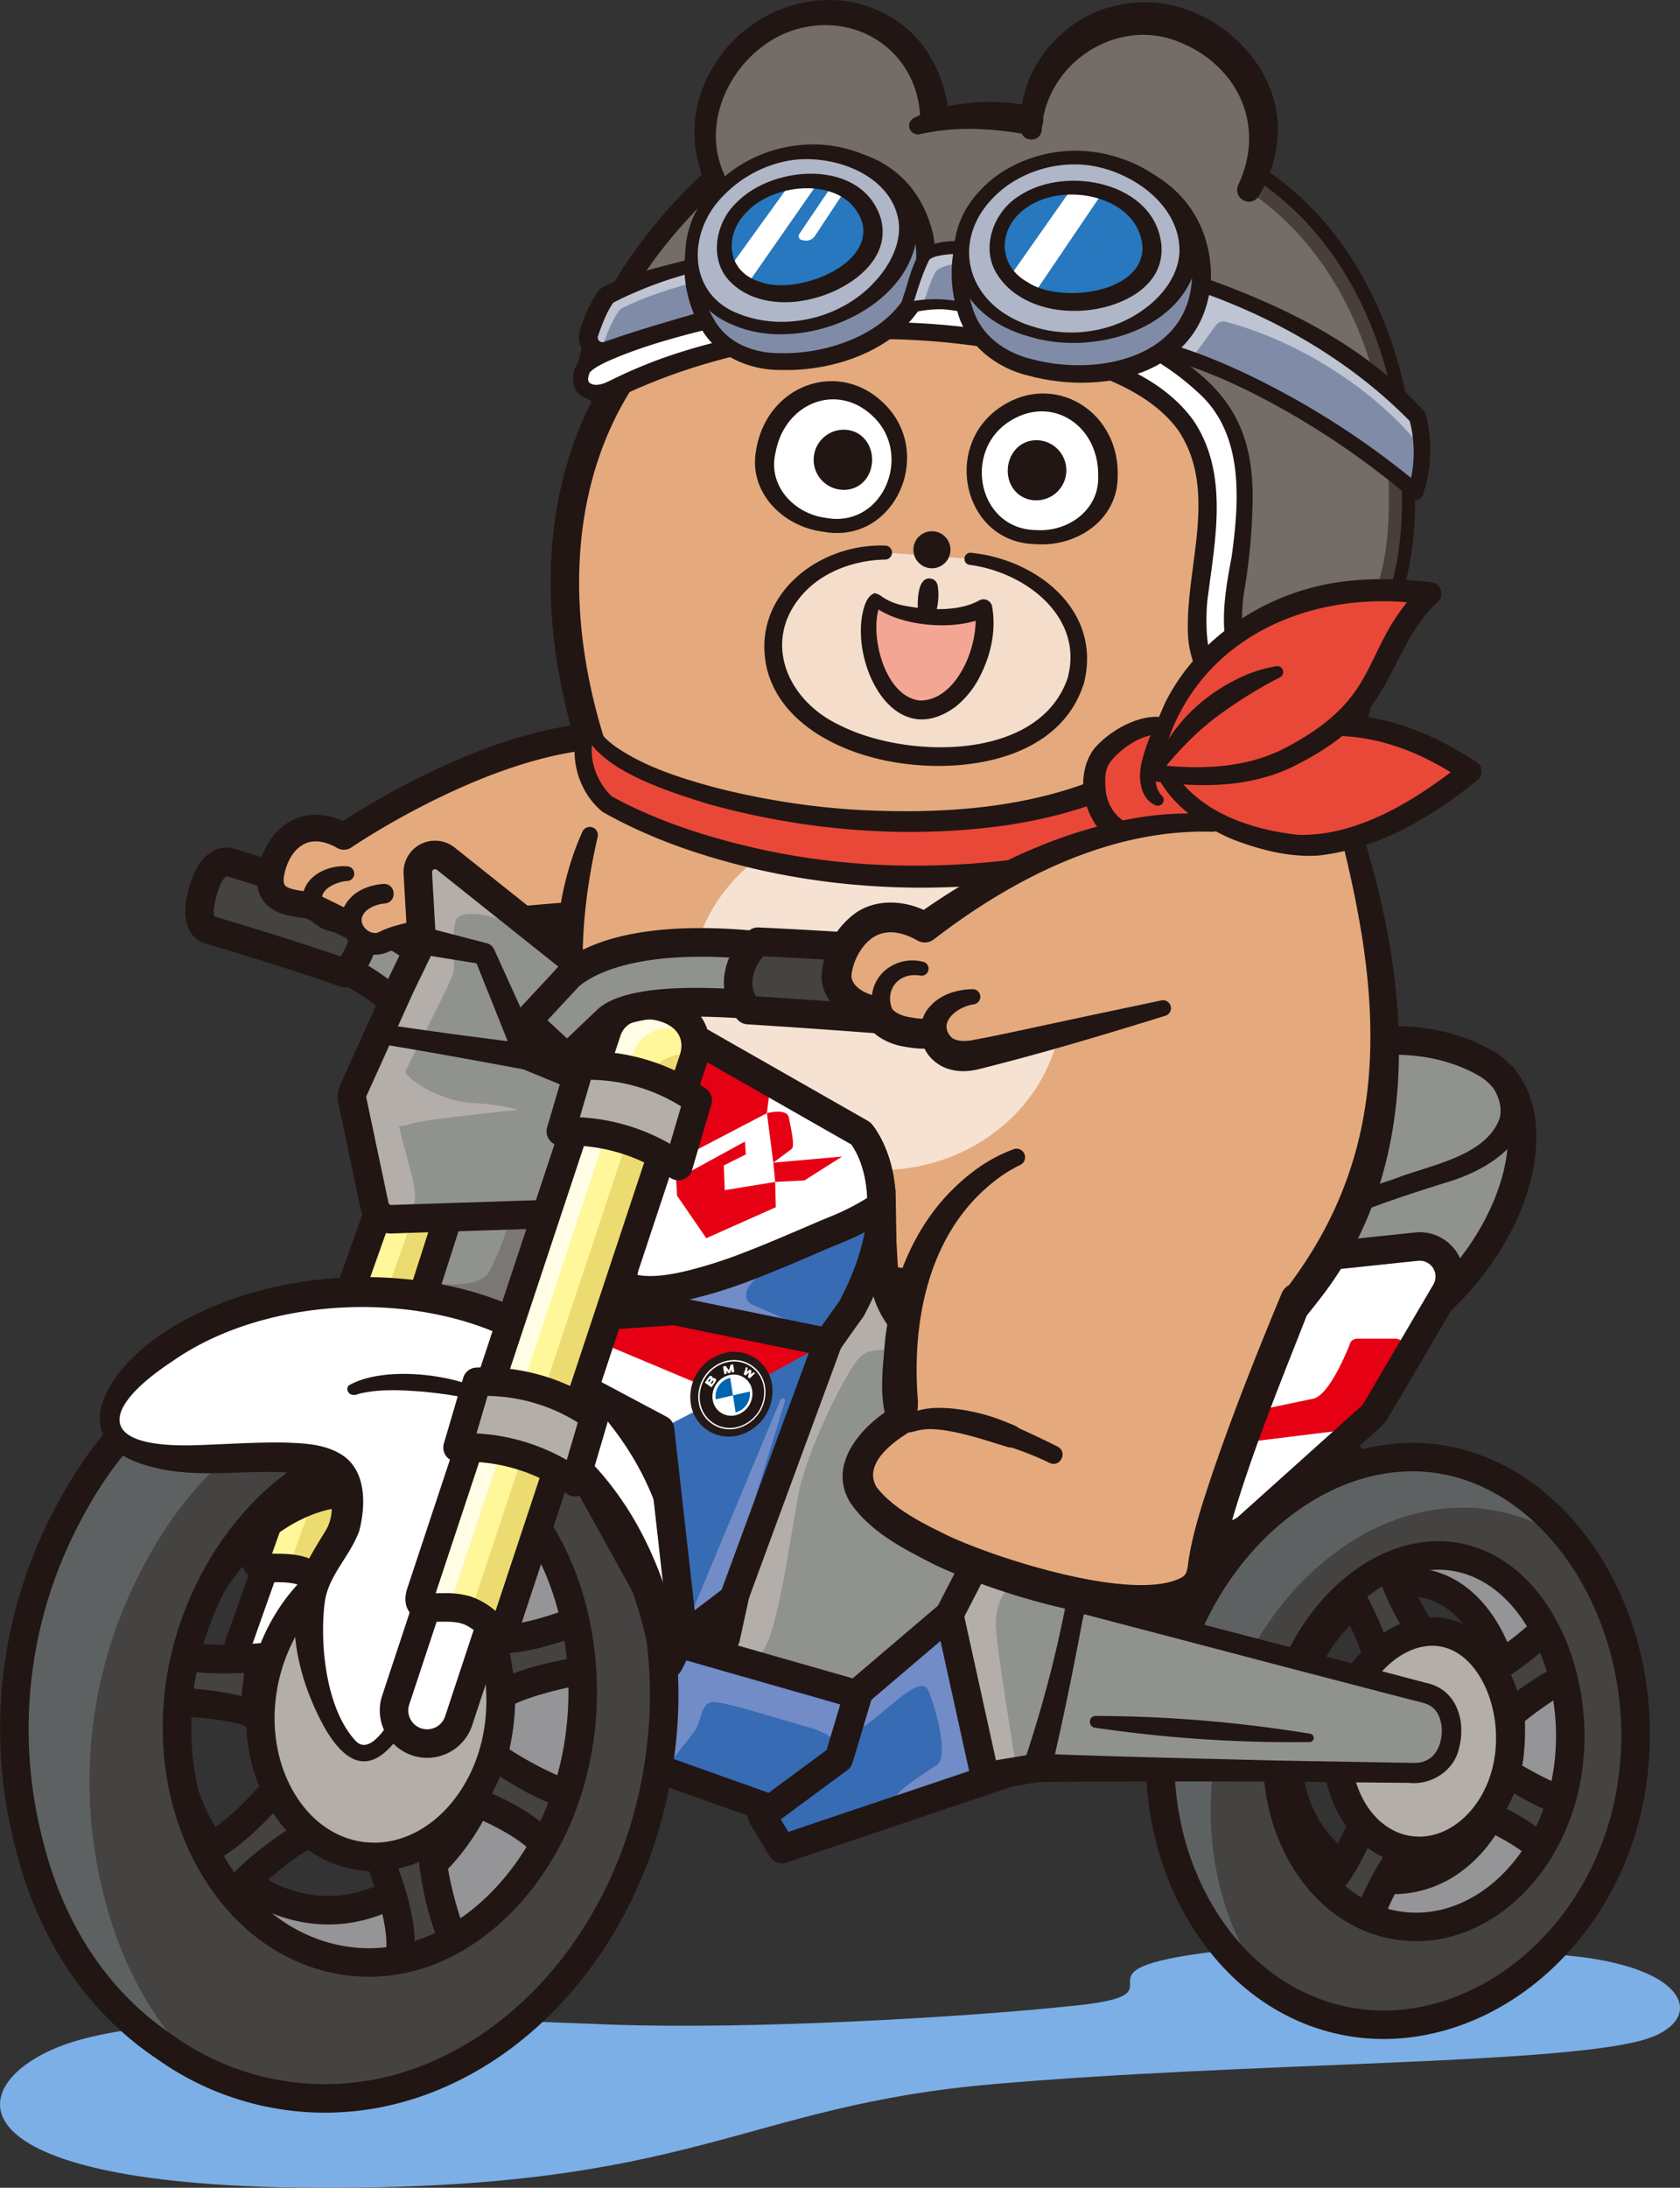 <svg xmlns="http://www.w3.org/2000/svg" width="778.71" height="1013.786" viewBox="0 0 778.71 1013.786"><rect x="0" y="0" width="778.71" height="1013.786" fill="#333333" stroke="none"/><g transform="translate(-1331.469 -348.226)"><path d="M562.9,3.183c-72.751,8.88-10.514,19.144-63.216,24.871S346.62,39.37,283.062,36.982,89.291,28.348,34.735,44.714C-16.82,60.18-32.858,111.449,144.723,112.6s198-37.862,315.936-48.038S718.423,55.6,760.526,44.428c32.286-8.567,24.057-37.076-44.766-40.168C639.284.822,611.646-2.766,562.9,3.183" transform="translate(1331.47 1249.391)" fill="#7cafe6"/><g transform="translate(1713.85 837.717)"><g transform="translate(-382.38 -489.491)"><g transform="translate(138.848 416.091)"><g transform="translate(6.603 6.605)"><path d="M93.518,190.809c-3.721-18.131-42.865-32.171-42.865-32.171s2.559-10.269,6.107-20.187c21.9,4.393,36.006,12.736,44.783,20.3a43.3,43.3,0,0,1,14.474,26.766l1.837,12.942L97.184,211.042Z" transform="translate(-50.653 -138.451)" fill="#90928f"/></g><path d="M101.646,222.108a6.6,6.6,0,0,1-6.5-5.426l-3.65-20.15c-2.331-10.932-27-23.051-38.611-27.213a6.608,6.608,0,0,1-4.177-7.815c.108-.432,2.679-10.7,6.3-20.816a6.6,6.6,0,0,1,7.516-4.248c19.484,3.906,35.565,11.231,47.8,21.769a49.878,49.878,0,0,1,16.7,30.839l1.837,12.945a6.607,6.607,0,0,1-3.1,6.57l-20.674,12.585A6.6,6.6,0,0,1,101.646,222.108Zm-38.617-63c12.008,5.019,37.9,17.687,41.419,34.834l.031.151,1.948,10.769,8.74-5.321-1.227-8.635a36.669,36.669,0,0,0-12.245-22.691c-9.317-8.028-21.451-13.923-36.123-17.56C64.57,153.778,63.7,156.728,63.028,159.108Z" transform="translate(-48.511 -136.309)" fill="#211613"/></g><g transform="translate(85.886 392.676)"><g transform="translate(6.599 6.597)"><path d="M110.292,152c1.828,11.5-2.9,24.722-9.431,30.524-21.09-7.544-51.371-16.676-63.114-20.166-3.209-.953-4.9-5.42-4.057-11.207A49.57,49.57,0,0,1,36.782,139.5c2.383-5.885,6.813-9.458,10.161-8.484C71.249,138.1,110.292,152,110.292,152Z" transform="translate(-33.473 -130.853)" fill="#454242"/></g><path d="M105.32,193.584a6.53,6.53,0,0,1-2.223-.388c-20.906-7.476-50.863-16.512-62.772-20.048-6.545-1.948-10.044-9.378-8.712-18.492a56.229,56.229,0,0,1,3.508-13.183c3.7-9.132,11.327-14.317,18.128-12.341,24.21,7.06,63.324,20.961,63.715,21.1a6.607,6.607,0,0,1,4.307,5.182c2.087,13.1-2.889,28.795-11.567,36.5A6.611,6.611,0,0,1,105.32,193.584ZM44.835,160.707c11.657,3.468,38.115,11.469,58.493,18.566a32.645,32.645,0,0,0,5.216-18c-10.4-3.653-38.845-13.537-58.16-19.216a10.34,10.34,0,0,0-3.024,4.381,42.606,42.606,0,0,0-2.679,10.131A9.126,9.126,0,0,0,44.835,160.707Z" transform="translate(-31.332 -128.713)" fill="#211613"/></g><g transform="translate(119.162 334.667)"><g transform="translate(6.162 12.731)"><path d="M96.786,180.757c-11.247,1.039-17.2,8.481-14.524,15.853s11.083,8.4,14.259,6.561c14.1-8.188,86.233-12.316,86.233-12.316l5.053-18.929,8.438-50.009-7.843-7.664c-55.712-3.721-110.191,39.977-110.191,39.977-17.252-9.869-30.2.348-33.595,16.053s11.644,14.49,18.186,16.093l18.115,8.879" transform="translate(-44.124 -114.027)" fill="#e4aa7d"/></g><g transform="translate(6.162 6.167)"><path d="M198.117,111.9C142.4,114.509,78.212,158.663,78.212,158.663c-17.252-9.869-30.2.348-33.595,16.053s11.644,14.49,18.186,16.093l18.115,8.879" transform="translate(-44.124 -111.898)" fill="#e4aa7d"/></g><path d="M85.079,210.021a6.127,6.127,0,0,1-2.71-.629l-17.453-8.555c-.82-.16-1.76-.284-2.756-.425-5.179-.728-13-1.825-17.3-7.979-2.694-3.863-3.407-8.857-2.112-14.851,2.328-10.763,8.4-19.04,16.654-22.721,4.939-2.192,12.677-3.656,22.558.835,13.722-8.962,69.558-43.423,120.026-45.791a6.166,6.166,0,1,1,.576,12.319c-53.27,2.5-116.07,45.255-116.7,45.689a6.188,6.188,0,0,1-6.554.271c-3.894-2.229-9.64-4.4-14.888-2.056-4.628,2.059-8.133,7.183-9.619,14.058-.527,2.436-.466,4.279.17,5.189,1.218,1.745,5.839,2.392,8.9,2.824a45.837,45.837,0,0,1,4.56.789,6.161,6.161,0,0,1,1.249.45l18.112,8.879a6.166,6.166,0,0,1-2.716,11.7Z" transform="translate(-42.126 -109.898)" fill="#211613"/><g transform="translate(38.809 74.92)"><g transform="translate(4.856 4.541)"><path d="M71.448,135.672c-11.247,1.039-17.2,8.481-14.524,15.853s11.083,8.4,14.259,6.561c14.1-8.188,86.233-12.316,86.233-12.316" transform="translate(-56.289 -135.672)" fill="#e4aa7d"/></g><path d="M75.145,143.263c-4.467.413-8.654,2.5-10.09,5.244-2.568,4.316,2.605,9.523,6.884,8.241a42.1,42.1,0,0,1,6.742-2.768c16.186-4.76,32.578-6.32,49.071-8.327,10.858-1.184,21.664-2.161,32.593-2.969a6.166,6.166,0,1,1,.7,12.31c-10.689.524-21.482,1.227-32.186,2.127-17.286,1.911-35.528,2.408-51.778,8.392-13.152,6.471-27.95-9.181-20.255-21.744,3.811-6.329,10.812-8.987,17.524-9.557,5.95-.385,6.693,8.407.792,9.052Z" transform="translate(-54.714 -134.199)" fill="#211613"/></g><g transform="translate(21.074 66.708)"><path d="M69.752,138.388c-5.482.284-14.764,4.717-10.772,10.726,1.915,2.9,6.881,4.239,10.038,3.74,5.676-.6,7.115,7.667,1.609,9.039-10.134,2.164-21.593-4.221-21.667-15.5.4-10.331,11.9-15.575,20.77-14.777a3.393,3.393,0,0,1,.022,6.773Z" transform="translate(-48.961 -131.535)" fill="#211613"/></g></g><g transform="translate(252.877)"><g transform="translate(0 49.262)"><g transform="translate(0 273.033)"><path d="M130.762,107s251.569-1.742,255.922-.869,60.062,14.8,60.062,14.8,6.092,31.335,6.092,33.946,12.187,127.092,12.187,127.092-115.774,53.97-118.385,54.84-98.362,2.611-98.362,2.611l-68.768-5.223-43.269-77.4-24.63-40.982L85.5,168.8Z" transform="translate(-85.498 -105.885)" fill="#e4aa7d"/></g><g transform="translate(2.344 50.248)"><g transform="translate(6.433 6.619)"><path d="M445.169,291.641C503.3,134.139,378.627,47.033,265.2,36.576c-121.5-11.2-215.427,95.208-161.06,248.35" transform="translate(-88.345 -35.768)" fill="#e4aa7d"/></g><path d="M449.512,302.716a6.609,6.609,0,0,1-6.194-8.894c21.852-59.2,18.957-111.369-8.6-155.063C403.4,89.086,339.87,54.166,268.935,47.624c-55.829-5.145-105.862,15.088-137.293,55.521C95.747,149.315,89.571,216.4,114.7,287.188a6.6,6.6,0,0,1-12.446,4.421C75.587,216.486,82.5,144.838,121.212,95.036c34.255-44.058,88.533-66.148,148.937-60.565,74.934,6.912,142.278,44.173,175.744,97.239,29.439,46.685,32.833,104.324,9.816,166.689A6.6,6.6,0,0,1,449.512,302.716Z" transform="translate(-86.258 -33.621)" fill="#211613"/></g><g transform="translate(79.085)"><g transform="translate(6.593 7.682)"><path d="M121.12,99.326c-16.367-30.552-7.069-80.28,27.808-79.5s32.279,63.851,32.279,63.851" transform="translate(-113.289 -19.814)" fill="#e4aa7d"/></g><path d="M121.779,106.551c-14.761-24.133-15.572-60.5,6.665-80.7,14.456-12.526,39.536-11.546,50.637,4.834,7.492,10.214,10.309,23.042,11.37,34.995a109.433,109.433,0,0,1-.49,23.356,4.324,4.324,0,0,1-8.6-.355c-2.334-17.98-4.763-44.1-20.289-53.973-18.939-8.133-33.071,9.6-35.778,27.37a72.5,72.5,0,0,0,4.082,40.4c2.109,4.834-4.757,8.5-7.593,4.069Z" transform="translate(-111.15 -17.322)" fill="#211613"/></g><g transform="translate(209.056 7.984)"><g transform="translate(4.426 7.77)"><path d="M154.744,83.058c1.03-35.115,30.25-76,64.942-54.8,28.881,17.656-3.854,72.385-3.854,72.385" transform="translate(-154.744 -22.432)" fill="#e4aa7d"/></g><path d="M153.353,88.178c-1.014-28.576,15.14-63.469,46.38-68.053,18.935-2.022,40.4,10.562,42.033,30.6,1.89,21.1-7.63,40.658-19.182,57.417-3.175,4.245-9.758.262-7.522-4.5,6.631-17.1,17.523-42.021,8.734-58.357-2.916-4.578-8.947-7.408-13.966-8.894-12.418-3.558-23.945,3.7-31.788,13.553-8.552,10.605-14.071,24.383-15.927,38.488-.589,5.33-8.5,5.087-8.762-.256Z" transform="translate(-153.308 -19.912)" fill="#211613"/></g><g transform="translate(101.406 203.518)"><g transform="translate(4.094 3.273)"><path d="M211.136,87.3c32.189,4.566,52.234,25.249,50.049,50.024-2.5,28.314-35.818,44.657-74.839,41.216s-69.037-24.6-66.475-53.674c2.183-24.741,25.672-40.476,51.787-40.467" transform="translate(-119.719 -84.398)" fill="#f4ddcb"/></g><g transform="translate(0 0)"><path d="M214.3,86.724c30.376,3.031,60.716,26.655,52.244,60.34-11.953,38.4-63.031,43.343-96.49,34.887-21.4-5.324-44.469-18.245-50.391-41.188-8.025-33.832,23.427-58.5,54.766-57.389a3.24,3.24,0,0,1,.037,6.477c-13.4.24-26.957,4.88-36.311,13.975-21.689,21.488-10.5,50.69,15.054,62.71,30.53,15.631,92.276,17.073,105.7-21.568,7.9-28.422-19.447-49.318-45.4-52.672-3.61-.6-2.83-5.993.789-5.571Z" transform="translate(-118.391 -83.336)" fill="#211613"/></g></g><g transform="translate(170.5 196.896)"><circle cx="8.589" cy="8.589" r="8.589" fill="#211613"/></g><g transform="translate(172.508 218.796)"><g transform="translate(3.997 2.697)"><line x1="1.467" y2="15.329" fill="#fff"/></g><g transform="translate(0 0)"><path d="M150.645,91.347c.956,5.219.083,10.322-1.467,15.328-1.255,3.767-6.961,3.163-7.455-.715-.487-4.628-1.187-19.9,6.628-17.391a3.974,3.974,0,0,1,2.294,2.778Z" transform="translate(-141.454 -88.292)" fill="#211613"/></g></g><g transform="translate(146.149 225.591)"><g transform="translate(3.594 2.984)"><path d="M137.5,91.464c9.246,9.425,40.532,10.356,49.79,3.968,3.484,19.5-10.1,45.27-26.378,47.037C136.794,145.086,128.753,101.064,137.5,91.464Z" transform="translate(-134.069 -91.464)" fill="#f3a694"/></g><path d="M139.262,90.5a8.66,8.66,0,0,1,3.684,1.819,27.507,27.507,0,0,0,9.357,3.838c10.907,2.173,25.249,3.154,35.087-2.078a4.1,4.1,0,0,1,6.363,2.651c1.973,11.552-.731,22.922-5.932,32.855a42.47,42.47,0,0,1-10.79,13.358c-28.348,21.183-48.294-18.051-43.383-42.946.789-3.447,1.915-8.08,5.614-9.5Zm.388,6.024a1.57,1.57,0,0,0,2.2-.2c.059-.1-.028.062-.034.077a11.142,11.142,0,0,0-.734,1.619c-3.767,13.4,3.194,40.507,19.191,42.24,17.656.062,28.064-27.158,25.4-42.085l6.363,2.651c-13.46,7.538-40.541,5.417-52.7-4.017-.583-.469-.092-.059.305-.284Z" transform="translate(-132.904 -90.496)" fill="#211613"/></g><g transform="translate(97.061 127.354)"><g transform="translate(98.092 5.721)"><g transform="translate(3.509 4.207)"><path d="M211.942,95.94c.247-17.884-11.49-33.838-29.374-34.085a31.869,31.869,0,0,0-32.627,31.526c-.247,17.884,11.777,30.62,29.664,30.867S211.7,113.828,211.942,95.94Z" transform="translate(-149.937 -61.852)" fill="#fff"/></g><path d="M209.784,98.721c.447-24.846-24.056-39.246-44.065-23.178-18.245,15.332-10.118,48.051,15.393,48.23,14.9,1.005,29.328-9.551,28.671-25.052Zm9.058.126c.046,20.366-19.241,32.892-38,31.446-31.573-.441-42.711-40.676-20.2-60.565,25.08-21.448,59.146-3.012,58.2,29.118Z" transform="translate(-148.799 -60.487)" fill="#211613"/><g transform="translate(19.08 21.656)"><path d="M182.138,81.63a13.925,13.925,0,0,0-13.732-14.117c-7.689-.1-13.312,6.237-13.417,13.926s5.343,13.815,13.035,13.923A13.924,13.924,0,0,0,182.138,81.63Z" transform="translate(-154.988 -67.512)" fill="#211613"/></g></g><g transform="translate(4.529 4.163)"><path d="M119,88.126c3.274-17.585,17.918-30.922,35.5-27.648A31.868,31.868,0,0,1,180.287,97.8c-3.274,17.585-17.57,27.71-35.152,24.435S115.721,105.712,119,88.126Z" transform="translate(-118.45 -59.982)" fill="#fff"/></g><path d="M117.6,90.11c5.5-31.764,42.292-43.063,62.787-17.1,18.156,23.921-.669,61.184-31.714,55.407C130,126.14,113.549,110.072,117.6,90.11Zm8.907,1.659c-3.687,15.069,8.373,28.258,23.187,30.2,25.046,4.84,39.453-25.644,24.571-44.262-16.46-19.688-43.312-10.383-47.758,14.064Z" transform="translate(-116.981 -58.632)" fill="#211613"/><g transform="translate(27.204 22.506)"><path d="M126.042,77.309A13.924,13.924,0,0,1,142.28,66.17c7.562,1.406,11.758,9,10.353,16.562s-7.889,12.224-15.449,10.818A13.93,13.93,0,0,1,126.042,77.309Z" transform="translate(-125.805 -65.932)" fill="#211613"/></g></g></g><g transform="translate(19.592 5.886)"><path d="M252.435,50.343C249.065,15.53,221.346-.14,193.886,3.864c-29.976,4.375-58.7,40.026-43.439,75.714-29.957,27.108-49.83,60.4-56.239,79.984s1.569,21.312,8.349,17.949c87.661-43.476,205.3-34.5,253.369-3.666,19.447,12.474,36.814,29.778,30.139,71.028s-10.337,65.056,5.91,66.28,37.15,1.363,52.37-11.043c26.507-21.605,25.283-62.994,24.648-85.524-1.1-39.138-18.026-112.358-84.932-143.937-31.181-14.718-49.432-14.777-75.421-17.585" transform="translate(-91.853 -3.253)" fill="#746c66"/></g><g transform="translate(14.591)"><path d="M249.241,54.955C247.554,24.908,219.912,6.66,191.463,15.03c-26.553,8.04-45.07,40.128-33.21,66.632a4.889,4.889,0,0,1-1.2,5.466c-24.044,22.638-45.988,50.3-55.894,82.124-.842,2.855-1.181,6.487-.536,8.564-.154-.1-.117,0,.376-.028,1.144.145,7.22-3.071,8.392-3.548,31.788-14.86,66.459-23.023,101.278-26.319,51.171-4.128,117.633-.382,160.212,31.212,23.375,16.793,29.118,44.653,24.062,71.509-1.239,11.826-10.393,51.112-1.726,57.987,4.809,1.541,13.488,1.076,18.843,1.076,18.495-.222,35.127-8.108,43.9-24.716,11.284-20.6,11.052-45.742,10.2-68.839-2.725-51.34-26.22-105.126-72.5-130.992C377.254,76.042,359.114,69.4,340.4,66.775c-9.4-1.4-19.191-2.106-29.1-3.169-8.632-1.107-7.273-13.861,1.406-13.133,65.349,3.505,119.693,29.67,147.914,91.456,12.794,27.787,18.436,58.249,18.066,88.69.3,30.419-5.713,67.073-35.121,83.311-14.69,7.772-30.694,8.222-46.42,7.193-3.3-.207-6.542-.527-9.6-2.281-22.783-13.54,2.815-73.784-3.12-97.625-9.563-61.039-124.073-67.7-172.806-62.791-31.317,2.855-62.4,9.705-91.333,22.1-3.32,1.329-6.653,2.96-9.884,4.47-4.492,2.315-10.408,4.637-15.51,1.141-14.613-11.33,9.156-48.754,16.559-60.469A239.126,239.126,0,0,1,150.6,79.988l-1.2,5.46A56.892,56.892,0,0,1,151,36.59c15.424-31.532,55.943-45.958,86.4-26.251,14.767,9.274,23.415,26.415,24.987,43.346.7,8.826-12.178,9.973-13.146,1.27Z" transform="translate(-90.231 -1.343)" fill="#211613"/></g><g transform="translate(225.154 8.604)"><path d="M158.53,55.733C159.1,19.123,193.013-1.03,221.694,5.28c25.687,5.651,59.112,36.148,37.55,78.517" transform="translate(-158.53 -4.134)" fill="#746c66"/></g><g transform="translate(217.65 17.14)" opacity="0.48" style="mix-blend-mode:multiply;isolation:isolate"><path d="M335.179,206.984c-1.005-35.67-15.168-99.635-68.315-134.6,9.822-24.226,3.447-52.866-22.407-65.482,20.572,63.312-37.335,111.945-88.361,137.2,27.115,4.338,50.3,12.061,66.015,22.142,19.447,12.474,36.813,29.778,30.139,71.028s-10.337,65.056,5.91,66.28,37.15,1.363,52.37-11.043C337.038,270.9,335.814,229.514,335.179,206.984Z" transform="translate(-156.096 -6.903)" fill="#746c66"/></g><g transform="translate(12.743 135.886)"><g transform="translate(3.477 3.297)"><path d="M399.858,219.867c-15.726,11.173-28.194-3.721-21.519-44.971s3.733-68.522-23.39-85.943C308.6,59.184,190.356,44.37,104.835,87.451c-8.555,4.31-17.073.413-13.047-8.965,3.607-8.407,60.713-25.548,99.678-29.5C229.932,45.079,268.114,45.31,300,52.9c30.487,7.26,50.033,8.265,77.53,32.121,18.741,16.259,26.72,38.552,16.6,96.16C389.891,205.319,399.858,219.867,399.858,219.867Z" transform="translate(-90.759 -46.489)" fill="#fff"/></g><path d="M406.542,222.869c-1.606,3.536-5.648,5.435-9.277,6.53-16.685,4.714-22.774-15.563-22.672-28.252-.543-30.481,13.963-64.6-4.443-92.211-15.257-20.89-45.477-28.832-69.881-34.89-53.088-11.284-109.775-10.1-161.621,6.641A214.576,214.576,0,0,0,113.409,90.7c-5.987,3.015-13.251,6.619-19.752,2.374-6.215-3.925-4.609-14.4.586-17.625,15.02-9.585,32.784-13.55,49.685-18.35,17.971-4.535,36.274-8.188,54.849-9.724,36.841-3.3,74.715-3.151,110.761,6.11,18.044,4.008,36.992,7.578,53.227,17.261,28.9,17.12,42.215,35.738,41.854,70.023a274.624,274.624,0,0,1-3.746,41.87c-2.14,12.153-1.52,24.873,4.31,35.858l.358.626.176.281a5.039,5.039,0,0,1,.826,3.462Zm-8.669-1.545a4.049,4.049,0,0,0,.509,2.96l-.142-.228-.274-.456c-10.057-17.274-6.619-37.341-3.1-55.842,3.515-25.428,5.864-55.838-14.182-75.1-12.924-12.264-28.468-22-45.85-26.652-8.666-2.466-17.687-4.211-26.7-6.243-53.1-12.671-109.688-9.258-162.5,3.949-13.161,3.459-26.332,7.294-38.765,12.726-3.3,1.455-7.276,3.323-9.508,5.713-1.107,3.024-1.341,5.013,2.019,5.645,3.6.558,7.686-2.152,10.954-3.607a221.461,221.461,0,0,1,26-10.473c53.215-17.431,111-19.034,165.69-7.621,26.415,6.5,57.972,14.73,75.03,38.074,16.87,24.815,10.05,55.916,6.625,83.428-1.061,10.161-1.674,41.441,14.743,31.736a1.684,1.684,0,0,0-.543,1.992Z" transform="translate(-89.631 -45.42)" fill="#211613"/></g><g transform="translate(168.512 47.244)"><g transform="translate(3.76 6.322)"><path d="M193.152,20.938c-31.378-6.221-51.775,2.611-51.775,2.611" transform="translate(-141.377 -18.718)" fill="#e4aa7d"/></g><path d="M194.4,31.738a151.51,151.51,0,0,0-24.562-2.584,107.175,107.175,0,0,0-24.315,2.365,4.081,4.081,0,0,1-5.263-2.938,4.039,4.039,0,0,1,2.056-4.461,60.321,60.321,0,0,1,13.337-4.9,94.925,94.925,0,0,1,41.336-.543c8.626,1.893,6.113,14.592-2.59,13.059Z" transform="translate(-140.157 -16.668)" fill="#211613"/></g><g transform="translate(220.201 1.016)"><path d="M157.058,60.786c-2.047-27.879,19.608-53.526,46.993-58.107,27.333-5.4,56.221,11.521,67.51,36.561A52.7,52.7,0,0,1,275.878,66.3a64.572,64.572,0,0,1-8.432,25.1,5.455,5.455,0,0,1-9.708-4.942c13.661-28.782-1.35-57.768-30.752-67.6-27.833-8.891-58.551,12.2-60.287,42.082-.509,5.941-9.326,5.781-9.64-.148Z" transform="translate(-156.924 -1.673)" fill="#211613"/></g><g transform="translate(15.389 117.175)"><g transform="translate(4.398 3.228)"><path d="M99.632,58.1c-2.969,4.208-5.491,10.522-7.378,16.232a6.454,6.454,0,0,0,8.41,8.053c15.344-5.731,38.284-12.591,46.833-15.1a6.428,6.428,0,0,0,4.359-4.384l4.809-16.491c1.4-4.788-2.331-6.878-7.174-5.688-17.329,4.254-34.353,8.87-47.582,15.476A6.039,6.039,0,0,0,99.632,58.1Z" transform="translate(-91.916 -40.398)" fill="#808ca7"/></g><g transform="translate(4.399 3.228)"><path d="M98.524,80.622c1.887-5.707,4.412-12.02,7.378-16.229a6.034,6.034,0,0,1,2.278-1.9c13.229-6.607,30.253-11.222,47.582-15.476.265-.065.509-.083.765-.129l.139-.472c1.4-4.788-2.331-6.878-7.174-5.688-17.329,4.254-34.353,8.87-47.582,15.476a6.039,6.039,0,0,0-2.278,1.9c-2.969,4.208-5.491,10.522-7.378,16.232a6.42,6.42,0,0,0,5.962,8.42A6.423,6.423,0,0,1,98.524,80.622Z" transform="translate(-91.917 -40.398)" fill="#bec4d2"/></g><path d="M106.2,62.822c-2.913,4.285-5.038,10.01-6.816,15.091a2.165,2.165,0,0,0,2.59,2.765l9.89-3.333c9.807-3.2,20.721-6.425,30.672-9.286,1.711-.6,7.858-1.884,8.284-2.738.761-.549,1.057-2.611,1.39-3.4l1.548-5.087c.435-1.659,1.878-6.024,2.318-7.63.179-.74.848-2.318.58-2.932-.6-.657-1.952-.561-3.41-.265l-10.26,2.568a181.037,181.037,0,0,0-34.2,12.677c-.274.216-2.537,1.138-2.59,1.572ZM99,57.747a11.033,11.033,0,0,1,4.88-3.669c11.925-5.494,24.926-8.312,37.5-11.644L151.74,39.8c5.364-1.659,12.471,1.381,11.308,8.2-.629,3.188-2.059,7.538-2.879,10.707l-1.43,5.121c-.728,3.558-2.6,7.177-6.147,8.6-15.96,5.127-32.621,10.356-48.27,16.33-7.377,2.528-15.449-4.819-13.55-12.452A64.109,64.109,0,0,1,99,57.747Z" transform="translate(-90.49 -39.351)" fill="#211613"/></g><g transform="translate(64.379 66.945)"><g transform="translate(0 1.577)"><g transform="translate(3.257 3.053)"><path d="M215.257,63.063c5.121,28.671-16.7,49.716-45.8,55.364s-54.92,1.942-61.372-34.979c-5.047-28.866,20.3-52.207,49.4-57.855S210.812,38.159,215.257,63.063Z" transform="translate(-107.437 -24.56)" fill="#808ca7"/></g><path d="M221.793,64.352c7.1,41.811-34.671,63.185-70.748,62.14-14.367.219-30.194-6.5-37.193-19.737-10.941-19.111-10.4-44.055,5.182-60.327,30.487-33.6,91.7-32.2,102.758,17.924ZM213.124,65.9C210.3,47.541,194.17,32.191,175.512,30.236,156.613,28.2,136.565,36.954,124,50.83c-13.617,14.32-13.583,35.919-3.931,52.256,6.323,11.154,18.609,15.791,31.089,15.618,30.284.558,68.346-17.311,61.967-52.8Z" transform="translate(-106.38 -23.57)" fill="#211613"/></g><g transform="translate(18.409 17.048)"><path d="M180.717,47.04c4.569,16.774-15.023,29.525-32.238,32.867s-33.57-3.69-35.818-17.212c-2.6-15.658,11.564-29.781,28.779-33.12S176.407,31.215,180.717,47.04Z" transform="translate(-112.352 -28.588)" fill="#2778be"/></g><g transform="translate(18.412 33.872)" opacity="0.55" style="mix-blend-mode:multiply;isolation:isolate"><path d="M169.1,42.19a69.393,69.393,0,0,1-10.541,2.439,47.231,47.231,0,0,1-12.144.089c-.333-.04-.663-.114-1-.157q-1.854-.231-3.693-.57c-.854-.157-1.7-.339-2.543-.527-.558-.123-1.116-.234-1.671-.373-.139-.034-.274-.08-.413-.114-.6-.148-1.209-.262-1.8-.425a73.1,73.1,0,0,1-9.8-3.348,39.347,39.347,0,0,1-7.979-4.433c-.3-.225-.589-.481-.885-.724a23.99,23.99,0,0,0-3.971,17.283c2.247,13.522,18.606,20.554,35.818,17.212,16.932-3.286,36.114-15.686,32.393-32.053A43.906,43.906,0,0,1,169.1,42.19Z" transform="translate(-112.353 -34.045)" fill="#2778be"/></g><g transform="translate(17.07 12.398)"><path d="M147.405,27.933l-35.488,49.2L121.25,83.4,160.474,27.08Z" transform="translate(-111.917 -27.08)" fill="#fff"/></g><g transform="translate(52.925 19.762)"><path d="M138.181,29.983,123.867,51.153a1.843,1.843,0,0,0,1.212,2.852l1.128.2a4.876,4.876,0,0,0,4.9-2.112L143.86,32.807a1.846,1.846,0,0,0-1.267-2.846l-3.268-.481A1.176,1.176,0,0,0,138.181,29.983Z" transform="translate(-123.547 -29.468)" fill="#fff"/></g><g transform="translate(3.205 3.414)"><path d="M207.774,55.292c-3.114-21.722-30.7-35.062-56.335-30.087S103.795,53.029,107.92,78.078c3.561,21.63,28.856,31.421,54.488,26.446S210.887,77.012,207.774,55.292ZM158.752,89.119c-17.212,3.342-33.57-3.69-35.818-17.212-2.6-15.658,11.567-29.781,28.779-33.12s34.967,1.64,39.277,17.465C195.559,73.026,175.967,85.777,158.752,89.119Z" transform="translate(-107.42 -24.166)" fill="#afb6c7"/></g><g transform="translate(0.383)"><path d="M214.036,56.973c3.348,40.152-51.553,64.079-84.747,49.962-28.015-10.67-28.875-44.274-9.788-63.99,17.252-18.717,46.056-25.234,69.656-15.19,12.128,5.007,22.968,15.553,24.879,29.217Zm-8.716,1.249c-3.721-21.935-32.026-31.557-52.2-27.42a56.081,56.081,0,0,0-29.2,16.256c-16.522,16.7-16.691,45.464,7.55,54.528,21.041,8.315,47.2,2.05,62.569-14.607,7.612-8.043,12.853-18.7,11.281-28.758Z" transform="translate(-106.505 -23.058)" fill="#211613"/></g><g transform="translate(15.038 13.552)"><path d="M187.244,48.246c5.358,19.629-15.7,33.376-32.026,37.19-12.437,3.166-27.623,2.01-37.387-7.535-10.525-10.017-7.445-27.679,2.426-36.965,17.113-17.841,58.481-20.425,66.986,7.31Zm-8.494,2.315C172.245,28.5,138.293,30.728,124.891,45.4c-10.7,10.837-8.984,27.941,6.884,32.312,15.809,5.861,51.414-7,46.975-27.148Z" transform="translate(-111.258 -27.454)" fill="#211613"/></g></g><g transform="translate(167.034 114.732)"><path d="M171.787,39.386c-9.122-1.9-21.423-.425-23.677,3.339-3.209,5.355-8.432,24.087-8.432,24.087a63.4,63.4,0,0,1,14.681-2.084c7.159-.194,19.312,3.289,19.312,3.289Z" transform="translate(-139.678 -38.558)" fill="#808ca7"/></g><g transform="translate(167.034 114.732)"><path d="M153.348,49.949c1.878-3.129,10.7-4.668,18.871-4l-.432-6.557c-9.122-1.9-21.423-.425-23.677,3.339-3.209,5.355-8.432,24.087-8.432,24.087a58.921,58.921,0,0,1,7.849-1.529C149.294,59.641,151.612,52.847,153.348,49.949Z" transform="translate(-139.678 -38.558)" fill="#bec4d2"/></g><g transform="translate(164.562 111.741)"><path d="M171.13,43.43a1.271,1.271,0,0,0,.823.817l-.179-.031a39.448,39.448,0,0,0-16.213.388c-1.757.481-3.342,1.239-3.511,1.893-3.428,6.918-5.892,15.461-8.219,23.03l-3.212-3.163c11.728-3.283,23.834-1.939,35.337,1.532l-2.836,2.288c-.416-6.678-1.4-20.095-1.989-26.754Zm4.655-4.045c.351,7.612,1.258,22.916,1.779,30.506a2.244,2.244,0,0,1-2.839,2.291,81.77,81.77,0,0,0-16.448-3.037,57.31,57.31,0,0,0-16.2,2.161,2.585,2.585,0,0,1-3.2-1.763c.231-4.615,2.429-9.082,3.548-13.59a76.9,76.9,0,0,1,4.7-12.245,6.824,6.824,0,0,1,1.526-1.967c6.8-4.88,15.843-4.473,23.751-3.644a6.74,6.74,0,0,1,3.382,1.289Z" transform="translate(-138.876 -37.588)" fill="#211613"/></g><g transform="translate(276.205 125.265)"><g transform="translate(11.574 10.605)"><path d="M199.36,45.415c41.481,10.531,78.717,33.142,95.84,57.217a61.325,61.325,0,0,1-.879,34.871c-22.715-19.725-67.843-53.967-115.478-64.65C187.164,62.781,199.36,45.415,199.36,45.415Z" transform="translate(-178.843 -45.415)" fill="#808ca7"/></g><g transform="translate(11.574 10.605)"><path d="M201.62,60.441a4.559,4.559,0,0,1,4.893-1.763c38.494,10.374,72.332,35.294,89.868,57.62-.314-3.009,1.532-11.022.641-14.277C279.9,77.946,240.841,55.946,199.36,45.415c0,0-12.2,17.366-20.517,27.438,3.835.86,7.646,1.921,11.438,3.068C194.819,69.918,199.234,63.786,201.62,60.441Z" transform="translate(-178.843 -45.415)" fill="#bec4d2"/></g><path d="M194.055,41.975C235.25,55.663,276.287,74.3,305.877,107.038a3.543,3.543,0,0,1,.977,1.714A65.42,65.42,0,0,1,308.9,127.4a62.972,62.972,0,0,1-3.323,18.581,3.635,3.635,0,0,1-5.855,1.467,376.372,376.372,0,0,0-57.334-40.14c-20.153-11.438-41.641-21.491-64.347-26.251a3.724,3.724,0,0,1-2.069-6.049c5.8-7.775,10.189-17.527,14.089-26.584.268-.614,1-2.417,1.245-3.027a5.756,5.756,0,0,1,2.744-3.419Zm3.832,8.416a4.193,4.193,0,0,0,2.229-2.155L200,48.5c-5.219,11.018-10.387,21.648-18.236,31.286l-2.072-6.052c23.366,5.876,45.165,16,66.077,27.623a382.649,382.649,0,0,1,58.789,40.532l-5.854,1.467a57.931,57.931,0,0,0,.487-32.51l.974,1.714c-28.172-28.943-64.141-49.41-102.274-62.168Z" transform="translate(-175.089 -41.975)" fill="#211613"/></g><g transform="translate(188.222 69.857)"><g transform="translate(0 2.582)"><g transform="translate(3.574 3.232)"><path d="M259.973,77.845c-.623,30.441-26.886,46.722-57.383,45.581s-55.8-11.046-54.855-50.215c.737-30.623,31.014-48.412,61.511-47.271S260.513,51.4,259.973,77.845Z" transform="translate(-147.71 -25.888)" fill="#808ca7"/></g><path d="M266.79,80.117c-1.369,44.626-48.372,56.3-84.75,46.321-14.5-3.394-28.406-14.046-32.59-28.841C142.566,75.9,147.73,50.8,167.2,37.61c38.743-27.358,98.87-9.647,99.592,42.508Zm-8.8-.182c-.342-46.858-52.228-61.471-86.878-36.968-17.113,11.706-21.013,33.617-14.81,52.358,3.968,12.7,15.036,20.616,27.719,23.588,30.7,8.1,73.2-.894,73.969-38.978Z" transform="translate(-146.55 -24.84)" fill="#211613"/></g><g transform="translate(21.033 17.073)"><path d="M225.2,56.694c1.224,18.183-21.115,26.538-39.157,25.86s-33.12-11.721-32.661-26.039c.533-16.583,17.678-27.62,35.719-26.945S224.047,39.537,225.2,56.694Z" transform="translate(-153.373 -29.54)" fill="#2778be"/></g><g transform="translate(21.033 26.049)" opacity="0.55" style="mix-blend-mode:multiply;isolation:isolate"><path d="M225.2,50.629a25.1,25.1,0,0,0-9.65-18.177,52.406,52.406,0,0,1-6.758,7.917,47.762,47.762,0,0,1-10.115,7.479,31.952,31.952,0,0,1-9.048,3.314,49.785,49.785,0,0,1-10.393.909c-.546-.006-1.091-.065-1.637-.086-.3-.009-.592-.034-.888-.046-1.363-.071-2.722-.17-4.079-.327-.25-.028-.506-.031-.755-.062-.355-.043-.7-.133-1.057-.182-.672-.1-1.353-.154-2.025-.271-.576-.1-1.144-.259-1.717-.376s-1.144-.237-1.711-.373c-1.557-.358-3.086-.789-4.606-1.276-.093-.031-.188-.046-.277-.077-.062-.022-.12-.052-.182-.071-.737-.244-1.489-.438-2.217-.715a44.463,44.463,0,0,1-4.174-1.844,23.9,23.9,0,0,0-.527,4.085C152.924,64.768,168,75.814,186.044,76.489S226.424,68.812,225.2,50.629Z" transform="translate(-153.373 -32.452)" fill="#2778be"/></g><g transform="translate(22.508 13.701)"><path d="M189.648,28.447l-35.8,50.96,11.687,7.527,39.54-58.36Z" transform="translate(-153.851 -28.447)" fill="#fff"/></g><g transform="translate(4.632 3.156)"><path d="M253.407,69.1c1.242-22.885-23.9-43.026-50.761-44.031s-53.68,17.067-54.574,43.581c-.771,22.9,22.768,38.879,49.632,39.884S252.164,91.978,253.407,69.1Zm-56.282,22.86c-18.041-.675-33.12-11.721-32.661-26.039C165,49.335,182.141,38.3,200.183,38.973s34.945,9.964,36.1,27.124C237.5,84.28,215.166,92.635,197.124,91.957Z" transform="translate(-148.053 -25.026)" fill="#afb6c7"/></g><g transform="translate(1.176)"><path d="M260.138,71.466c-3.851,35.349-48.837,47.983-78.461,38.6-39.36-10.7-47.126-51.824-13.756-75.431a63.932,63.932,0,0,1,56.224-7.112c18.791,6.154,37,22.595,35.993,43.947Zm-8.793-.478c.632-22.986-25.018-39.86-46.611-40.624a54.473,54.473,0,0,0-33.068,9.684c-28.289,20.628-21.713,55.176,11.45,65.319,16.919,5.565,36.487,2.944,50.949-7.325,9.548-6.542,16.8-16.466,17.28-27.053Z" transform="translate(-146.932 -24.003)" fill="#211613"/></g><g transform="translate(17.578 13.895)"><path d="M231.928,58.545c1.554,21.1-22.959,30.466-40.313,30.256-13.294.179-28.073-4.831-35.657-16.633-8.241-12.36-1.819-29.562,10.242-36.789,21.488-14.243,62.975-6.252,65.729,23.165Zm-8.786.592c-1.85-23.649-36.148-30.392-53.375-18.408-13.383,8.685-14.592,26.621.1,34.779,14.552,9.98,53.764,5.543,53.277-16.37Z" transform="translate(-152.252 -28.51)" fill="#211613"/></g></g><g transform="translate(291.592 353.693)"><path d="M180.08,116.069" transform="translate(-180.08 -116.069)" fill="#e4aa7d"/></g></g><g transform="translate(308.801 368.688)"><g transform="translate(0)"><ellipse cx="80.809" cy="86.466" rx="80.809" ry="86.466" transform="translate(0 159.886) rotate(-81.604)" fill="#f6e2d3"/></g></g><g transform="translate(257.186 383.193)"><g transform="translate(6.57 3.473)"><path d="M98.748,126.764C82.8,171.307,78.471,264.079,150,294.976" transform="translate(-89.027 -126.764)" fill="#e4aa7d"/></g><path d="M106.711,130.371c-10.155,44.145-11.993,95.553,14.505,134.275a96.151,96.151,0,0,0,34.551,29.667c3.561,1.847,1.2,7.4-2.636,6.03C102.1,282.709,82.664,225.823,87.652,175.91c1.545-16.515,5.155-32.889,12.011-48.063a3.755,3.755,0,0,1,7.048,2.525Z" transform="translate(-86.896 -125.638)" fill="#211613"/></g><g transform="translate(0 389.552)"><g transform="translate(103.414 64.866)"><g transform="translate(6.174 6.163)"><path d="M49.327,471.56h0A15.353,15.353,0,0,1,39.88,452l103.14-290.96a15.36,15.36,0,0,1,19.555-9.446h0a15.358,15.358,0,0,1,9.446,19.558L68.882,462.113A15.353,15.353,0,0,1,49.327,471.56Z" transform="translate(-39.02 -150.739)" fill="#fff"/></g><path d="M58.572,482.756a21.514,21.514,0,0,1-7.1-1.212h0a21.518,21.518,0,0,1-13.241-27.4L141.381,163.149a21.524,21.524,0,0,1,40.636,14.2L78.864,468.337a21.554,21.554,0,0,1-20.292,14.419ZM161.7,161.074a9.2,9.2,0,0,0-8.685,6.163L49.863,458.228A9.185,9.185,0,0,0,55.526,469.9h0a9.184,9.184,0,0,0,11.7-5.651L170.382,173.261a9.19,9.19,0,0,0-8.682-12.187Z" transform="translate(-37.017 -148.74)" fill="#211613"/></g><g transform="translate(118.617 60.004)"><path d="M63.61,425.682h0c-10.985-3.829-24.839,2.368-21.01-8.62l91.659-258.009c3.829-10.985,16.383-14.166,27.367-10.337h0c10.988,3.829,16.247,13.22,12.415,24.207L82.382,430.933C78.553,441.917,74.6,429.511,63.61,425.682Z" transform="translate(-41.949 -147.163)" fill="#ecdb70"/></g><g transform="translate(118.618 60.004)"><path d="M141.8,185.748c3.829-10.985,16.383-14.166,27.367-10.337a26.23,26.23,0,0,1,3.456,1.5l1.415-3.986c3.832-10.988-1.427-20.378-12.415-24.207s-23.538-.647-27.367,10.337L42.6,417.062c-3.083,8.851,5.306,6.557,14.425,7.328Z" transform="translate(-41.949 -147.163)" fill="#fff799"/></g><g transform="translate(112.022 53.347)"><path d="M83.228,446.483c-3.857,0-6.94-2.664-9.5-4.871-2.244-1.936-4.788-4.131-7.84-5.2-3.009-1.045-6.792-1.1-10.128-1.141-5.4-.068-10.985-.142-14.212-4.754-2.047-2.913-2.291-6.662-.734-11.133l91.675-258.043c4.748-13.624,20.126-19.823,35.762-14.363,14.619,5.093,21.4,18.5,16.478,32.615L93.063,437.641c-.675,1.939-2.5,7.18-7.572,8.537A8.723,8.723,0,0,1,83.228,446.483Zm1.56-12.911h0ZM53.9,422.029c.694.022,1.409.031,2.041.037,4.128.056,9.264.12,14.3,1.878a34.861,34.861,0,0,1,11.222,6.9L172.276,175.21c1.245-3.573,1.156-6.782-.274-9.5-1.449-2.756-4.245-4.917-8.093-6.261-7.245-2.525-16.355-1.184-18.957,6.28Z" transform="translate(-39.81 -145.004)" fill="#211613"/></g><g transform="translate(256.136 144.162)"><g transform="translate(6.603 6.605)"><path d="M397.659,281.284l54.9,30.641L382.338,415.338,231.687,442.149,135.225,406.79,88.7,268.517l24.257-67.665L140.393,176.6l255.989,44.676Z" transform="translate(-88.697 -176.604)" fill="#90928f"/></g><path d="M236.149,453.215a6.614,6.614,0,0,1-2.275-.4L137.415,417.45a6.6,6.6,0,0,1-3.986-4.091L86.9,275.088a6.621,6.621,0,0,1,.04-4.338L111.2,203.086a6.647,6.647,0,0,1,1.844-2.722l27.441-24.247a6.6,6.6,0,0,1,5.506-1.557l255.99,44.675a6.605,6.605,0,0,1,5.469,6.366l1.2,56.224,51.593,28.8a6.6,6.6,0,0,1,2.244,9.474L392.264,423.508a6.585,6.585,0,0,1-4.307,2.793L237.305,453.117A6.937,6.937,0,0,1,236.149,453.215Zm-91.215-47.074L236.747,439.8,382.9,413.787l64.606-95.143L398.9,291.514a6.614,6.614,0,0,1-3.385-5.626l-1.159-54.574-247.509-43.2L123.06,209.141l-22.913,63.906Z" transform="translate(-86.555 -174.461)" fill="#211613"/></g><g transform="translate(335.053 203.73)"><path d="M186.415,193.783c6.61,6.813,20.184,26.948,10.174,30.432s-16.105-.435-21.763,6.092-23.939,42.218-27.854,63.546-10.883,73.991-19.151,73.556-15.668-13.059-15.668-14.363,22.632-84.436,22.632-84.436l13.929-34.384,24.371-33.08Z" transform="translate(-112.153 -193.783)" fill="#b3aeaa"/></g><g transform="translate(297.624 367.968)"><path d="M169.912,331.318l-69.9-24.9,2.873-59.367,134.054,38.3Z" transform="translate(-100.012 -247.056)" fill="#376bb4"/></g><g transform="translate(309.77 373.607)"><path d="M113.528,248.885s75.733,22.052,75.153,25.823-5.805,20.6-6.675,21.763,4.063-5.512-13.346-10.445-37.14-11.318-43.525-11.607-5.512,9-9.286,13.929-11.9,15.088-11.9,15.088l.293-42.363Z" transform="translate(-103.952 -248.885)" fill="#718cc7"/></g><g transform="translate(291.021 361.358)"><path d="M174.373,342.386a6.549,6.549,0,0,1-2.217-.382l-69.9-24.895a6.6,6.6,0,0,1-4.378-6.539l2.873-59.368a6.6,6.6,0,0,1,8.41-6.03l134.053,38.3a6.6,6.6,0,0,1,1.921,11.8l-67.03,45.961A6.588,6.588,0,0,1,174.373,342.386Zm-63.065-36.074,62.109,22.12,52.669-36.117L113.54,260.157Z" transform="translate(-97.87 -244.912)" fill="#211613"/></g><g transform="translate(353.15 358.679)"><path d="M163.009,279.722,153.7,310.746l-35.679,26.369,9.307,15.513,165.98-55.845,12.409-17.061s-72.906,35.676-86.868,0l-13.96-35.679Z" transform="translate(-118.023 -244.043)" fill="#376bb4"/></g><g transform="translate(398.137 365.628)"><path d="M134.345,291.561c12.187-8.269,26.985-25.243,30.466-16.975s9.576,30.466,3.918,34.384-25.243,15.668-16.54,16.1,37-6.092,38.737-7.4.435-22.632,0-24.371-16.54-47.006-16.54-47.006l-21.328,9.138-20.443,19.592Z" transform="translate(-132.615 -246.297)" fill="#718cc7"/></g><g transform="translate(346.548 352.075)"><path d="M131.794,363.694a6.6,6.6,0,0,1-5.663-3.206l-9.307-15.51a6.605,6.605,0,0,1,1.736-8.709L152.469,311.2l8.675-28.918a6.619,6.619,0,0,1,2.044-3.132l41.882-35.676A6.6,6.6,0,0,1,215.5,246.1l13.963,35.676a16.273,16.273,0,0,0,9.767,9.628c18.757,7.3,55.481-7.017,68.05-13.158a6.605,6.605,0,0,1,8.241,9.819L303.111,305.13a6.6,6.6,0,0,1-3.234,2.377L133.9,363.349A6.593,6.593,0,0,1,131.794,363.694Zm-.561-20.369,3.49,5.811,129.028-43.411c-10.414,1.44-20.81,1.3-29.307-2.01a29.2,29.2,0,0,1-17.283-17.126l-10.584-27.047-33.342,28.4L164.486,317.1a6.609,6.609,0,0,1-2.4,3.413Zm26.93-28.117h0Z" transform="translate(-115.881 -241.901)" fill="#211613"/></g><g transform="translate(6.116 235.965)"><g transform="translate(6.621 6.617)"><path d="M259.519,278.77c-20.036-38.731-54.331-66.163-95.951-71.469h0a116.135,116.135,0,0,0-55.922,6.776C73.98,225.86,48.259,251.023,31.436,282.293A190.514,190.514,0,0,0,13.616,421.834c8.42,34.467,26.967,65.263,56.548,85.133a116.132,116.132,0,0,0,52.561,20.684,114.792,114.792,0,0,0,13.8.919,117,117,0,0,0,39.952-6.857,126.6,126.6,0,0,0,12.569-5.253,133.278,133.278,0,0,0,12.07-6.613q2.95-1.817,5.824-3.8a146.221,146.221,0,0,0,16.5-13.235c27.941-25.894,48.042-64.024,53.683-108.255C282.055,345.855,275.1,308.893,259.519,278.77Zm-33.33,94.949c-6.533,51.242-45.122,90.516-86.776,85.207S69.288,407.77,75.821,356.531s48.134-95.639,89.788-90.327S232.725,322.48,226.189,373.718Z" transform="translate(-7.605 -206.385)" fill="#959496"/></g><path d="M141.676,539.646c-.24,0-.475,0-.715,0a121.561,121.561,0,0,1-70.134-22.808c-29.242-19.642-49.74-50.437-59.153-88.968A197.1,197.1,0,0,1,30.153,283.53c18.747-34.853,46.355-59.516,79.781-71.216a121.959,121.959,0,0,1,58.94-7.094c42.317,5.4,79.124,32.729,100.985,74.987h0c16.694,32.279,23.187,71.219,18.288,109.654-5.654,44.324-25.45,84.192-55.746,112.266a153.128,153.128,0,0,1-17.243,13.833q-3.015,2.072-6.1,3.98a139.952,139.952,0,0,1-12.665,6.94,135.01,135.01,0,0,1-13.226,5.528A123.708,123.708,0,0,1,141.676,539.646Zm11.906-322.193a110.528,110.528,0,0,0-39.138,7.276c-30.4,10.645-55.5,33.16-72.721,65.164A183.928,183.928,0,0,0,24.475,424.618c8.648,35.392,27.256,63.478,53.844,81.338a108.473,108.473,0,0,0,62.726,20.483,112.5,112.5,0,0,0,37.7-6.48,119.367,119.367,0,0,0,11.913-4.976,126.476,126.476,0,0,0,11.475-6.289q2.812-1.73,5.543-3.616a139.6,139.6,0,0,0,15.754-12.637c28.027-25.971,46.358-62.994,51.621-104.247,4.566-35.805-1.443-72-16.919-101.916-19.836-38.349-52.974-63.117-90.919-67.954A107.531,107.531,0,0,0,153.582,217.453Zm-2.053,253.033a67,67,0,0,1-8.478-.54c-22.154-2.824-41.561-15.982-54.639-37.042C75.6,412.28,70.4,386.448,73.743,360.166c7.248-56.84,52.651-101.722,97.175-96.046,21.926,2.8,40.865,16.981,53.329,39.937,11.595,21.356,16.318,48.677,12.967,74.968-3.367,26.412-14.773,50.44-32.115,67.662C189.459,462.215,170.705,470.487,151.529,470.487Zm11.8-193.637c-35.062,0-70.575,38.611-76.488,84.985-2.966,23.282,1.572,46.05,12.785,64.1,10.941,17.619,26.957,28.6,45.091,30.91,17.955,2.281,36.083-4.649,51.069-19.53,15.267-15.159,25.323-36.45,28.32-59.957h0c3.009-23.606-1.172-48.026-11.472-67-10.383-19.124-25.792-30.891-43.393-33.136A46.876,46.876,0,0,0,163.334,276.849Z" transform="translate(-5.458 -204.239)" fill="#211613"/></g><g transform="translate(167.615 455.896)"><g transform="translate(6.604 6.602)"><path d="M59.984,283.344s18.239,40.738,8.716,53.443c-3.357,4.476,23.165-1.649,32.02-8.793-8.256,1.347-16.472-44.641-14.444-50.277C78.969,279.892,59.984,283.344,59.984,283.344Z" transform="translate(-59.984 -277.718)" fill="#454242"/></g><path d="M75.125,349.39c-4.27,0-5.67-1.35-6.668-2.315a7.248,7.248,0,0,1-.58-9.788c4.291-5.725-1.427-28.813-9.458-46.784a6.6,6.6,0,0,1,4.846-9.193c.185-.034,18.71-3.413,25.589-5.457a6.6,6.6,0,0,1,8.21,8.219c-1.353,8.922,6.126,36.789,9.576,41.947a6.6,6.6,0,0,1,2.688,11.576c-6,4.84-16.38,8.136-20.56,9.329C82.336,348.755,78.054,349.39,75.125,349.39Zm3.323-4.187,0,.006Zm-4.782-52.429c4.177,10.738,10.124,28.952,8.481,42.24a83.583,83.583,0,0,0,12.193-3.989c-5.034-9.631-9.1-28.2-10.143-40.43C80.681,291.372,76.9,292.143,73.667,292.774Zm30.456,33.163h0Zm-7.1-41.743c-.025.074-.049.148-.077.222C96.974,284.352,97,284.275,97.027,284.195Z" transform="translate(-57.842 -275.577)" fill="#211613"/></g><g transform="translate(202.541 411.425)"><g transform="translate(6.602 6.605)"><path d="M71.312,286.555s42.437,13.833,45.458,29.421c1.064,5.494,14.33-18.273,14.983-29.63-4.544,7.02-44.142-17.767-46.956-23.051C81.5,270.169,71.312,286.555,71.312,286.555Z" transform="translate(-71.312 -263.294)" fill="#454242"/></g><path d="M121.878,327.856a7.265,7.265,0,0,1-7.131-6.163c-1.36-7.023-22.308-18.285-41.022-24.4a6.6,6.6,0,0,1-3.561-9.764c.1-.163,10.038-16.158,13.136-22.629a6.6,6.6,0,0,1,11.6-.567c5.7,6.992,31.375,20.163,37.513,21.069a6.6,6.6,0,0,1,10.39,5.784c-.444,7.692-4.97,17.594-6.9,21.494-7.273,14.737-11.185,15-13.522,15.156C122.217,327.849,122.048,327.856,121.878,327.856ZM85.65,287.521c10.76,4.11,28.249,11.931,37,22.074a84,84,0,0,0,5.229-11.718c-10.516-2.735-27.007-12.19-36.77-19.626C89.319,281.38,87.349,284.7,85.65,287.521Zm45.023-.311,0,.006Zm-35.7-22.761c.04.065.077.136.114.2C95.05,264.59,95.013,264.519,94.97,264.448Z" transform="translate(-69.171 -261.152)" fill="#211613"/></g><g transform="translate(213.798 351.496)"><g transform="translate(6.619 6.607)"><path d="M129.821,243.856s-40.544,18.667-53.347,9.277c-4.513-3.311,1.89,23.144,9.126,31.924-1.434-8.241,44.465-16.938,50.123-14.971C133.471,262.8,129.821,243.856,129.821,243.856Z" transform="translate(-74.969 -243.856)" fill="#454242"/></g><path d="M90.071,296.124a6.6,6.6,0,0,1-5.1-2.4c-4.9-5.947-8.3-16.29-9.539-20.465-4.668-15.751-1.973-18.6-.364-20.307a7.251,7.251,0,0,1,9.779-.678c5.777,4.239,28.795-1.73,46.682-9.952a6.6,6.6,0,0,1,9.246,4.751c.037.188,3.61,18.68,5.725,25.53a6.6,6.6,0,0,1-8.133,8.3c-8.919-1.264-36.721,6.508-41.842,10.013a6.61,6.61,0,0,1-6.456,5.213Zm47.952-15.335c.065.022.139.046.219.071ZM87.269,266.515a83.925,83.925,0,0,0,4.119,12.15c9.579-5.133,28.1-9.391,40.322-10.565-.814-3.505-1.625-7.285-2.291-10.51C118.727,261.882,100.581,268.032,87.269,266.515Z" transform="translate(-72.822 -241.713)" fill="#211613"/></g><g transform="translate(56.966 362.767)"><g transform="translate(6.604 6.624)"><path d="M81.342,256.571s-44.407,4.5-53.471-8.534c-3.194-4.6-5.719,22.506-1.726,33.157,1.319-8.259,47.558-1.594,52.268,2.1C78.648,275.676,81.342,256.571,81.342,256.571Z" transform="translate(-24.094 -247.517)" fill="#454242"/></g><g transform="translate(0)"><path d="M82.875,294.379a6.621,6.621,0,0,1-3.786-1.193c-8.04-4.094-36.854-5.759-42.828-4.1a6.606,6.606,0,0,1-11.839-1.094c-2.707-7.211-2.568-18.1-2.386-22.45.7-16.417,4.171-18.239,6.246-19.324a7.236,7.236,0,0,1,9.474,2.528c4.082,5.873,27.793,7.7,47.385,5.734a6.605,6.605,0,0,1,7.2,7.492c-.028.188-2.645,18.837-2.867,26.008a6.617,6.617,0,0,1-6.6,6.4ZM78.8,292.967c.055.043.117.092.188.142C78.923,293.063,78.858,293.017,78.8,292.967ZM45.149,275.172a150.678,150.678,0,0,1,31.795,3.746c.367-3.579.829-7.415,1.242-10.682-11.5.6-30.663.506-42.764-5.235a83.507,83.507,0,0,0-.046,12.831A62.675,62.675,0,0,1,45.149,275.172Z" transform="translate(-21.952 -245.369)" fill="#211613"/></g></g><g transform="translate(76.798 431.855)"><g transform="translate(6.683 6.605)"><path d="M75.678,269.921S47.219,304.305,31.61,301.389c-5.5-1.03,11.731,20.042,22.052,24.821-4.859-6.807,32.744-34.526,38.694-35.2C87.174,285.419,75.678,269.921,75.678,269.921Z" transform="translate(-30.552 -269.921)" fill="#454242"/></g><path d="M58.174,337.279a6.585,6.585,0,0,1-2.772-.614c-6.992-3.237-14.539-11.086-17.462-14.311C26.91,310.174,28.1,306.44,28.819,304.212a7.241,7.241,0,0,1,8.521-4.853c7.066,1.39,25.206-14.03,37.766-29.186a6.6,6.6,0,0,1,10.39.277c.114.151,11.342,15.27,16.219,20.532a6.605,6.605,0,0,1-3.737,11c-8.6,2.732-30.281,21.775-33.379,27.152a6.6,6.6,0,0,1-6.425,8.145ZM45.692,311.151a83.509,83.509,0,0,0,8.974,9.169c6.409-8.774,21.263-20.64,31.767-26.988-2.254-2.808-4.618-5.864-6.616-8.481C72.038,293.35,58.338,306.743,45.692,311.151ZM97.849,302c-.077.012-.154.025-.234.034C97.686,302.026,97.763,302.016,97.849,302Z" transform="translate(-28.384 -267.778)" fill="#211613"/></g><g transform="translate(6.623 224.837)"><path d="M300.241,319.569q-2.141-8.181-4.942-16a183.411,183.411,0,0,0-9.773-22.506c-22.262-43.035-60.367-73.516-106.612-79.414h0a129.039,129.039,0,0,0-62.131,7.529c-37.405,13.093-65.988,41.053-84.683,75.8A211.672,211.672,0,0,0,12.3,440.02c9.354,38.3,29.963,72.517,62.834,94.594a129.013,129.013,0,0,0,58.394,22.977,127.6,127.6,0,0,0,45.289-2.355,134.724,134.724,0,0,0,14.437-4.242q3.556-1.262,7.051-2.722a150.111,150.111,0,0,0,33.1-19.247q3.1-2.368,6.113-4.9a175.242,175.242,0,0,0,27.457-29.257c19.672-26.356,33.41-59.4,38.111-96.262A208.163,208.163,0,0,0,300.241,319.569Zm-32.4,70.273c-8.065,63.262-55.706,111.748-107.13,105.19s-86.575-63.151-78.507-126.41,59.424-118.074,110.848-111.517S275.914,326.582,267.846,389.842Z" transform="translate(-5.622 -200.629)" fill="#454242"/></g><g transform="translate(6.623 224.837)"><path d="M66.917,309.349c18.7-34.748,47.277-62.707,84.683-75.8a129.039,129.039,0,0,1,62.131-7.529h0a127.316,127.316,0,0,1,39.782,11.928c-20.548-19.6-46.013-32.655-74.6-36.3h0a129.039,129.039,0,0,0-62.131,7.529c-37.405,13.093-65.988,41.053-84.683,75.8A211.672,211.672,0,0,0,12.3,440.02c9.354,38.3,29.963,72.517,62.834,94.594A135.118,135.118,0,0,0,92.25,544.849c-22.709-21.35-37.584-49.571-45.128-80.456a211.672,211.672,0,0,1,19.8-155.045Z" transform="translate(-5.622 -200.629)" fill="#5d6161"/></g><g transform="translate(0 218.221)"><path d="M154.1,569.691a134.394,134.394,0,0,1-78.3-25.212c-32.353-21.732-55.028-55.8-65.439-98.423A218.271,218.271,0,0,1,30.817,286.208c20.751-38.571,51.288-65.858,88.256-78.794a134.8,134.8,0,0,1,65.149-7.849c46.775,5.969,87.47,36.191,111.643,82.928a190.807,190.807,0,0,1,10.128,23.323c1.924,5.38,3.644,10.948,5.112,16.549h0a213.718,213.718,0,0,1,5,81.538c-4.692,36.8-18.307,71.158-39.369,99.382a182.114,182.114,0,0,1-28.5,30.355q-3.126,2.64-6.36,5.105a156.691,156.691,0,0,1-34.56,20.089c-2.429,1.014-4.914,1.976-7.381,2.855a141.449,141.449,0,0,1-15.153,4.445A134.877,134.877,0,0,1,154.1,569.691ZM167.315,211.7a123.494,123.494,0,0,0-43.732,8.127c-33.946,11.885-61.97,37.023-81.193,72.748A205.061,205.061,0,0,0,23.162,442.8c9.647,39.5,30.429,70.853,60.13,90.8a121.077,121.077,0,0,0,98.5,19.669,127.842,127.842,0,0,0,13.731-4.029q3.38-1.2,6.712-2.6a143.574,143.574,0,0,0,31.637-18.4q2.973-2.271,5.861-4.7a168.647,168.647,0,0,0,26.421-28.157c19.706-26.4,32.451-58.613,36.854-93.148a200.555,200.555,0,0,0-4.677-76.522h0c-1.375-5.229-2.981-10.43-4.775-15.455a177.245,177.245,0,0,0-9.422-21.695c-22.151-42.825-59.177-70.489-101.58-75.893A120.487,120.487,0,0,0,167.315,211.7Zm7.3,295.008a80.841,80.841,0,0,1-10.26-.654c-26.883-3.425-50.44-19.41-66.339-45.011-15.624-25.16-21.978-56.689-17.884-88.783,4.073-31.943,19.013-63.185,40.988-85.718,22.8-23.381,50.946-34.868,77.246-31.517,26.563,3.388,49.531,20.613,64.671,48.507,14.163,26.085,19.934,59.476,15.834,91.616-4.113,32.266-18.035,61.613-39.2,82.626C220.656,496.65,197.883,506.707,174.616,506.707Zm14.666-239.046c-20.008,0-41.025,9.97-58.706,28.1-20.015,20.523-33.626,49.016-37.341,78.165-3.712,29.094,1.973,57.559,16,80.151,13.759,22.154,33.925,35.96,56.788,38.873,22.644,2.895,45.486-5.833,64.335-24.549,19.09-18.951,31.665-45.56,35.408-74.922h0c3.758-29.455-1.467-59.945-14.339-83.647-13.059-24.059-32.5-38.873-54.735-41.706A58.785,58.785,0,0,0,189.281,267.661Z" transform="translate(-3.474 -198.483)" fill="#211613"/></g><g transform="translate(114.071 323.129)"><g transform="translate(6.607 6.604)"><path d="M153.26,314.836c-4.763,37.356-33.24,64.5-63.6,60.626S38.535,338.171,43.3,300.818s35.087-69.721,65.454-65.849S158.024,277.483,153.26,314.836Z" transform="translate(-42.617 -234.654)" fill="#b3aeaa"/></g><path d="M99.855,386.895a51.927,51.927,0,0,1-6.57-.419c-16.7-2.127-31.3-12.011-41.127-27.833-9.554-15.381-13.442-34.631-10.948-54.2,5.4-42.381,39.412-75.838,72.841-71.568,16.559,2.109,30.913,13.053,40.414,30.814,8.728,16.309,12.3,36.881,9.81,56.44C159.4,358.387,131.233,386.895,99.855,386.895Zm8.395-141.175c-24.688,0-49.737,27.451-53.936,60.395-2.112,16.568,1.107,32.747,9.064,45.56,7.686,12.378,18.9,20.082,31.579,21.7,26.72,3.391,51.923-21.229,56.218-54.907,2.158-16.9-.888-34.594-8.352-48.541-7.43-13.883-18.242-22.385-30.441-23.942A32.511,32.511,0,0,0,108.249,245.72Z" transform="translate(-40.474 -232.512)" fill="#211613"/></g><g transform="translate(531.114 279.047)"><g transform="translate(5.079 12.435)"><g transform="translate(6.612 6.585)"><path d="M294.228,224.991c-53.273-6.792-105.44,44.166-113.561,107.857s28.483,120.833,81.757,127.625,106.232-38.8,114.353-102.49S347.505,231.783,294.228,224.991Zm42.018,125.522c-4.84,37.248-31.455,61.07-59.711,56.9s-47.453-34.751-42.613-72,33.447-69.262,61.7-65.09S341.086,313.265,336.246,350.514Z" transform="translate(-179.54 -224.383)" fill="#959496"/></g><path d="M277.257,472.18a88.874,88.874,0,0,1-11.2-.706c-27.74-3.539-52.111-19.685-68.627-45.464-16.278-25.407-22.971-57.207-18.846-89.544,4.079-32.007,19.327-62.732,41.83-84.3,23.042-22.077,51.868-32.744,79.118-29.279,27.623,3.524,52.16,20.659,69.092,48.254,16.269,26.52,23.255,60.1,19.173,92.125-4.1,32.161-19.167,61.209-42.418,81.788C325.548,462.607,301.239,472.18,277.257,472.18Zm11.728-236.752c-20.736,0-41.543,9.135-59.433,26.279-20.36,19.509-34.162,47.367-37.865,76.426-3.733,29.273,2.257,57.95,16.864,80.752,14.37,22.432,35.386,36.456,59.177,39.487,23.714,3.027,48.819-5.435,68.9-23.205C357.478,416.708,371,390.583,374.694,361.6c3.709-29.1-2.608-59.55-17.329-83.545-14.8-24.121-35.929-39.058-59.5-42.064A70.152,70.152,0,0,0,288.984,235.427Zm-1.665,183.5a49.9,49.9,0,0,1-7.282-.536c-32.729-4.828-53.449-38.956-48.2-79.383,3.123-24.047,15.819-47.12,33.132-60.216,11.5-8.691,23.982-12.344,36.08-10.559,33.8,4.988,51.18,49.309,46.207,87.578-2.827,21.775-13.038,40.757-28.009,52.08A52.883,52.883,0,0,1,287.32,418.931Zm7.741-137.925c-9.058,0-16.888,4.369-22.12,8.324-14.589,11.034-25.317,30.725-28,51.387-4.3,33.083,11.62,60.864,37.026,64.612,10.282,1.508,20.422-1.242,29.319-7.969,12.168-9.2,20.5-24.966,22.882-43.248,4.594-35.352-11.78-69.376-35.038-72.81A27.8,27.8,0,0,0,295.061,281.006Z" transform="translate(-177.396 -222.247)" fill="#211613"/></g><g transform="translate(135.311 136.451)"><g transform="translate(6.604 6.604)"><path d="M221.78,287.876s42.437,13.833,45.455,29.421c1.067,5.494,14.333-18.276,14.986-29.63-4.547,7.02-44.145-17.767-46.96-23.051C231.966,271.49,221.78,287.876,221.78,287.876Z" transform="translate(-221.78 -264.615)" fill="#454242"/></g><path d="M272.344,329.176a7.262,7.262,0,0,1-7.131-6.163c-1.36-7.023-22.308-18.285-41.022-24.4a6.608,6.608,0,0,1-3.561-9.764c.1-.16,10.038-16.158,13.14-22.632a6.6,6.6,0,0,1,5.814-3.746,6.8,6.8,0,0,1,5.79,3.182c5.7,6.992,31.375,20.159,37.513,21.066a6.605,6.605,0,0,1,10.386,5.787c-.441,7.692-4.967,17.6-6.893,21.5-7.273,14.737-11.185,15-13.525,15.156C272.687,329.17,272.514,329.176,272.344,329.176Zm-36.228-40.334c10.76,4.11,28.249,11.931,37,22.074a83.481,83.481,0,0,0,5.232-11.718c-10.516-2.735-27.007-12.19-36.773-19.626C239.788,282.7,237.815,286.021,236.117,288.842Zm45.027-.308-.006.006Zm-35.7-22.768c.04.068.077.139.114.207C245.523,265.911,245.483,265.84,245.44,265.766Z" transform="translate(-219.638 -262.473)" fill="#211613"/></g><g transform="translate(134.788 75.629)"><g transform="translate(6.68 6.602)"><path d="M269.458,244.886s-31.418,31.7-46.7,27.4c-5.386-1.517,9.89,21.01,19.743,26.7-4.23-7.214,35.7-31.461,41.688-31.6C279.524,261.346,269.458,244.886,269.458,244.886Z" transform="translate(-221.635 -244.886)" fill="#454242"/></g><path d="M247.011,310.044a6.612,6.612,0,0,1-3.3-.885c-6.675-3.851-13.491-12.344-16.112-15.815-9.9-13.118-8.373-16.731-7.464-18.889a7.243,7.243,0,0,1,8.922-4.066c6.893,1.936,26.359-11.718,40.223-25.693a6.609,6.609,0,0,1,10.325,1.209c.1.16,9.927,16.219,14.317,21.9a6.6,6.6,0,0,1-4.7,10.624c-8.811,1.952-32.109,18.979-35.673,24.056a6.608,6.608,0,0,1-6.536,7.566ZM236.322,282.88a83.824,83.824,0,0,0,8.117,9.933c7.168-8.167,23.024-18.652,34.051-24.038-1.992-3-4.073-6.252-5.83-9.036C264.155,267.505,249.311,279.618,236.322,282.88Zm52.768-4.449-.234.009C288.927,278.437,289,278.437,289.09,278.431Z" transform="translate(-219.468 -242.745)" fill="#211613"/></g><g transform="translate(77.661 37.364)"><g transform="translate(6.606 6.656)"><path d="M252.2,284.2s-26.31-36.055-19.632-50.462c2.352-5.078-22.318,6.428-29.492,15.254,7.794-3.034,25.391,40.242,24.577,46.177C234.354,291.522,252.2,284.2,252.2,284.2Z" transform="translate(-203.081 -232.492)" fill="#454242"/></g><path d="M232.121,306.27a6.6,6.6,0,0,1-6.582-7.137c-.527-9.005-13.639-34.714-18.085-39.042a6.6,6.6,0,0,1-5.038-10.769c4.862-5.975,14.33-11.355,18.174-13.4,14.524-7.692,17.85-5.611,19.836-4.372a7.249,7.249,0,0,1,2.6,9.455c-3.006,6.493,7.384,27.888,18.979,43.8a6.6,6.6,0,0,1-2.83,10c-.176.074-17.591,7.229-23.893,10.658A6.589,6.589,0,0,1,232.121,306.27Zm-6.542-7.5c-.009.071-.022.148-.028.231C225.558,298.926,225.567,298.852,225.579,298.772Zm-7.137-46.136c6.924,8.373,14.761,25.7,18.325,37.439,3.277-1.489,6.82-3.027,9.847-4.319-6.317-9.631-15.917-26.214-17.073-39.557A84,84,0,0,0,218.442,252.636Z" transform="translate(-200.938 -230.333)" fill="#211613"/></g><g transform="translate(67.396 159.526)"><g transform="translate(6.605 6.604)"><path d="M230.084,272.1s-13.926,42.406-29.519,45.393c-5.5,1.051,18.242,14.37,29.6,15.048-7.014-4.56,17.86-44.1,23.15-46.907C246.448,282.323,230.084,272.1,230.084,272.1Z" transform="translate(-199.751 -272.1)" fill="#454242"/></g><path d="M234.63,343.61c-.133,0-.265-.006-.4-.012-7.692-.462-17.585-5.01-21.482-6.943-14.721-7.307-14.974-11.219-15.125-13.559a7.242,7.242,0,0,1,6.16-7.624c7.041-1.35,18.347-22.274,24.488-40.969a6.6,6.6,0,0,1,9.773-3.542c.16.1,16.136,10.072,22.6,13.186a6.6,6.6,0,0,1,.543,11.6c-7.008,5.685-20.23,31.335-21.146,37.473a6.606,6.606,0,0,1-5.411,10.386ZM215.867,323.4a84.255,84.255,0,0,0,11.706,5.253c2.756-10.51,12.249-26.982,19.706-36.73-3.123-1.791-6.44-3.77-9.258-5.475C233.887,297.2,226.028,314.67,215.867,323.4Zm45.208-27.577-.207.111Z" transform="translate(-197.609 -269.958)" fill="#211613"/></g><g transform="translate(6.612 6.583)"><path d="M305.327,221.025c-59.2-7.547-117.158,49.071-126.182,119.841s31.65,134.259,90.845,141.807,118.034-43.106,127.055-113.878S364.52,228.572,305.327,221.025Zm61.792,142.682c-5.808,45.547-40.532,78.643-77.558,73.923s-62.331-45.47-56.526-91.018,42.785-85.012,79.811-80.289S372.927,318.16,367.119,363.707Z" transform="translate(-177.893 -220.349)" fill="#454242"/></g><g transform="translate(6.613 6.583)"><path d="M328.757,244.455a88.673,88.673,0,0,1,41.333,16.9c-16.383-21.9-38.885-37.032-64.764-40.331-59.2-7.547-117.158,49.071-126.182,119.841-6.6,51.757,13.4,99.589,47.77,124.523-19.447-26.35-29.242-62.633-24.34-101.093C211.6,293.527,269.562,236.905,328.757,244.455Z" transform="translate(-177.893 -220.349)" fill="#5d6161"/></g><path d="M285.973,494.448a98.4,98.4,0,0,1-12.35-.777c-30.6-3.9-57.5-21.723-75.73-50.184C179.9,415.4,172.5,380.243,177.061,344.481c9.529-74.743,71.944-133.412,133.569-125.563h0c62.522,7.973,107.142,79.025,97.437,155.159-4.535,35.559-21.189,67.668-46.889,90.417C339.28,483.877,312.443,494.448,285.973,494.448Zm13.3-263.041c-51.353,0-100.979,50.983-109.109,114.741-4.168,32.695,2.528,64.733,18.852,90.216,16.084,25.1,39.622,40.806,66.277,44.2,26.544,3.379,54.661-6.08,77.129-25.965,23.3-20.628,38.414-49.818,42.542-82.195,8.648-67.837-31.545-133.436-86.005-140.388h0A76.858,76.858,0,0,0,299.273,231.408Zm1.754,217.718a61.657,61.657,0,0,1-7.834-.5c-19.916-2.54-37.353-14.354-49.1-33.265-11.475-18.476-16.142-41.611-13.143-65.137,6.493-50.912,47.234-91.086,87.2-86.008,19.715,2.513,36.826,15.587,48.187,36.817,10.5,19.629,14.8,44.4,11.8,67.951C372.283,414.9,338.565,449.126,301.027,449.126ZM311.3,276.992c-30.811,0-62.032,34.036-67.242,74.9-2.617,20.529,1.381,40.593,11.259,56.5,9.61,15.47,23.656,25.108,39.551,27.133,33.373,4.236,64.834-26.347,70.171-68.207h0c2.664-20.9-1.1-42.785-10.343-60.05-9.289-17.354-22.857-27.99-38.213-29.948A40.5,40.5,0,0,0,311.3,276.992Z" transform="translate(-175.748 -218.213)" fill="#211613"/><g transform="translate(82.125 80.817)"><g transform="translate(6.609 6.601)"><path d="M284.194,304.3c-3.428,26.9-23.933,46.439-45.8,43.651S201.589,321.1,205.02,294.208s25.265-50.2,47.126-47.413S287.622,277.406,284.194,304.3Z" transform="translate(-204.53 -246.568)" fill="#b3aeaa"/></g><path d="M247.085,359.285a40.464,40.464,0,0,1-5.059-.324c-12.582-1.6-23.575-9.027-30.947-20.9-7.1-11.438-10-25.727-8.148-40.232,4.017-31.5,29.5-56.338,54.516-53.125,12.532,1.594,23.363,9.816,30.5,23.144,6.459,12.076,9.11,27.29,7.267,41.743-1.85,14.508-8.235,27.614-17.98,36.9C268.472,354.846,257.925,359.285,247.085,359.285ZM253,257.634c-16.879,0-34.048,19.043-36.962,41.87-1.467,11.506.758,22.724,6.265,31.591,5.235,8.429,12.834,13.676,21.4,14.764s17.237-2.078,24.42-8.922c7.556-7.2,12.526-17.5,13.99-29.011,1.5-11.8-.613-24.13-5.811-33.842-5.059-9.455-12.347-15.236-20.517-16.275A21.6,21.6,0,0,0,253,257.634Z" transform="translate(-202.386 -244.427)" fill="#211613"/></g></g><g transform="translate(241.964 93.203)"><path d="M164.587,157.932l74.444,42.452s24.247,27.666-4.409,81.356c-24.969,34.245-37.655,57.827-37.655,57.827l-20.6,94.644-25.854-3.829L81.958,306.564,136.44,162.917Z" transform="translate(-81.958 -157.932)" fill="#376bb4"/></g><g transform="translate(312.286 200.644)"><path d="M145.972,192.782c-8.7,5.66-10.01,12.477-3.915,14.8s31.19,13.929,31.19,13.929-3.77,9.286-4.205,9.286-45.122-14.653-45.7-14.943-18.572-9.141-18.572-9.141,2.759-7.254,3.339-7.4,11.607-1.6,11.607-1.6Z" transform="translate(-104.768 -192.782)" fill="#718cc7"/></g><g transform="translate(273.65 93.203)"><path d="M126.041,272.741c1.868-.188,3.724-.5,5.58-.808,1.7-.311,3.376-.647,5.01-1.011a212.2,212.2,0,0,0,29.868-9.446c9.548-3.663,18.939-7.707,28.332-11.74,3.869-1.659,7.738-3.32,11.641-4.9a115.961,115.961,0,0,0,14.607-7.18c2.075-1.2,4.088-2.491,6.1-3.792.33-22.166-9.554-33.481-9.554-33.481l-74.444-42.452-28.147,4.985-22.8,60.105c5.734,5.99,10.874,12.649,13.6,20.548a43,43,0,0,1,2.229,14.983,60.061,60.061,0,0,1-.9,8.882c-.139.8-.293,1.594-.456,2.389-.089.432-.16.447.139.688a2.663,2.663,0,0,0,.521.24,21.7,21.7,0,0,0,2.38.9,31.132,31.132,0,0,0,5.962,1.212c.1.009.207.028.311.037A54.4,54.4,0,0,0,126.041,272.741Z" transform="translate(-92.236 -157.932)" fill="#fff"/></g><g transform="translate(317.234 97.449)"><path d="M115.3,186l-8.923,22.094,38.24-19.97,1.7-14.021-25.551-14.793-10.3,9.536Z" transform="translate(-106.373 -159.309)" fill="#e60013"/></g><g transform="translate(313.41 139.434)"><path d="M105.133,190.348,137,172.928l.425,5.948-10.2,5.1.425,11.472,23.369-3.824.309,11.721-32.237,14.363L105.558,198Z" transform="translate(-105.133 -172.928)" fill="#e60013"/></g><g transform="translate(355.475 125.568)"><path d="M118.777,169.124s9.348-2.55,10.2,2.124,2.95,13.192,1.252,14.468-8.475,6.354-8.475,6.354Z" transform="translate(-118.777 -168.43)" fill="#e60013"/></g><g transform="translate(358.448 146.37)"><path d="M119.741,178.014l.85,8.923,13.614-.712,17.42-11.047Z" transform="translate(-119.741 -175.178)" fill="#e60013"/></g><g transform="translate(267.045 86.601)"><path d="M124.393,284.133c-1.535,0-3.021-.065-4.467-.185-.133-.012-.419-.046-.549-.065a36.923,36.923,0,0,1-7.168-1.477,27.817,27.817,0,0,1-3.074-1.165,6.989,6.989,0,0,1-1.924-1.088,6.891,6.891,0,0,1-2.506-7.214c.148-.715.287-1.446.413-2.17a53.781,53.781,0,0,0,.8-7.9,36.39,36.39,0,0,0-1.871-12.683c-2.007-5.827-5.861-11.592-12.125-18.134a6.6,6.6,0,0,1-1.4-6.909l22.8-60.105a6.616,6.616,0,0,1,5.022-4.162l28.147-4.982a6.608,6.608,0,0,1,4.424.768l74.444,42.449a6.489,6.489,0,0,1,1.7,1.39c.472.539,11.549,13.506,11.182,37.93a6.583,6.583,0,0,1-3.012,5.441c-2.1,1.363-4.211,2.713-6.385,3.965a121.275,121.275,0,0,1-15.433,7.587c-3.767,1.523-7.5,3.126-11.24,4.729l-1.264.539c-8.971,3.851-18.248,7.831-27.577,11.416a221.661,221.661,0,0,1-30.8,9.724c-1.714.382-3.474.734-5.256,1.061-2.093.348-4.088.678-6.1.882h-.006A67.377,67.377,0,0,1,124.393,284.133Zm6.11-6.93h0Zm-11.968-6.792c.743.145,1.526.262,2.371.355.071.009.3.037.37.049a48.465,48.465,0,0,0,8.561-.182h0c1.726-.179,3.444-.466,5.158-.752,1.511-.281,3.108-.6,4.661-.943a209.522,209.522,0,0,0,28.94-9.163c9.089-3.49,18.245-7.421,27.1-11.219l.99-.429c4.1-1.754,7.917-3.391,11.771-4.951a108.807,108.807,0,0,0,13.778-6.773q1.4-.809,2.759-1.668c-.543-14.092-5.568-22.333-7.328-24.809l-71.225-40.612-22.1,3.912L104.32,226c4.362,4.923,9.381,11.647,12.218,19.876a49.482,49.482,0,0,1,2.59,17.283A64.182,64.182,0,0,1,118.535,270.41Z" transform="translate(-90.094 -155.79)" fill="#211613"/></g><g transform="translate(235.361 86.601)"><path d="M180.832,445.275a6.556,6.556,0,0,1-.974-.071L154,441.376a6.61,6.61,0,0,1-4.809-3.336L80.642,314.222a6.6,6.6,0,0,1-.395-5.54l54.479-143.647a6.616,6.616,0,0,1,5.022-4.162l28.147-4.982a6.608,6.608,0,0,1,4.424.768l74.444,42.449a6.538,6.538,0,0,1,1.7,1.381c1.113,1.27,26.908,31.761-3.552,88.823a7.007,7.007,0,0,1-.487.78c-21.867,29.991-34.326,51.926-36.74,56.279l-20.4,93.706A6.605,6.605,0,0,1,180.832,445.275Zm-21.661-16.488,16.515,2.448,19.29-88.61a6.74,6.74,0,0,1,.638-1.723c.524-.974,13.09-24.2,37.856-58.215,23.366-44.077,8.937-68.146,5.617-72.752l-71.238-40.621-22.1,3.912L93.68,310.5Z" transform="translate(-79.816 -155.79)" fill="#211613"/></g><g transform="translate(194.549 158.92)"><path d="M82.856,184.993,66.578,235.742l41.174,18.193,35.428-74.687Z" transform="translate(-66.578 -179.248)" fill="#90928f"/></g><g transform="translate(201.503 156.382)"><path d="M106.878,178.425c-1.3,20.024-9.588,37.153-12.68,43.146-4.412,8.546-25.363,5.651-25.363,5.651l42.89,14.505,11.318-36.558Z" transform="translate(-68.834 -178.425)" fill="#7a7776"/></g><g transform="translate(187.944 152.319)"><path d="M112.212,265a6.541,6.541,0,0,1-2.667-.564L68.373,246.242a6.6,6.6,0,0,1-3.619-8.056l16.278-50.752a6.607,6.607,0,0,1,5.66-4.557l60.324-5.747a6.608,6.608,0,0,1,6.594,9.406l-35.429,74.688A6.61,6.61,0,0,1,112.212,265ZM79.145,236.565,109,249.757l27.688-58.373-44.413,4.23Z" transform="translate(-64.436 -177.107)" fill="#211613"/></g><g transform="translate(46.26 202.24)"><g transform="translate(4.434 7.075)"><path d="M45.493,222.008c-41.651,29.862-30.962,52.663,21.383,50.749s66.687-2.272,62.858,27.728c-1.5,11.771-15.973,21.337-17.286,42.2-2.035,32.312,14.983,71.962,28.816,66,25-10.769,63.176-152.52,63.176-152.52s58.089,17.872,74.049,111.073c21.066-36.385,6.064-106.328-59.368-150.652C179.546,189.772,96.242,185.623,45.493,222.008Z" transform="translate(-19.917 -195.594)" fill="#fff"/></g><path d="M52.337,232.155c-32.242,21.229-36.459,39.924,8.574,39.092,14.219-.351,29.726-1.6,44.428-1.249,8.185.351,17.351.7,25.089,5.491,11.786,7.337,11.355,23.711,8.3,35.432-4.344,11.811-13.787,20.067-15.865,32.189-2.7,19.4.321,50.292,14.24,65.13,15.615,16.207,45.205-80.752,48.557-92.23,5.58-18.757,10.636-37.834,14.9-56.905a6.992,6.992,0,0,1,8.965-4.964c23.56,8.78,42.067,27.839,55.006,48.809,12.637,20.711,20.2,44.1,24.266,67.806l-13.741-2.466c6.462-11.3,8.657-25.367,7.692-39.144C279.6,286.428,250.758,248.6,215.6,225.755c-46.2-27.016-119.264-24.331-163.264,6.4Zm-7.7-10.735c48.143-34.221,127.5-37.634,178.586-7.9,26.452,16.941,48.486,40.418,61.98,68.932,13.34,28.807,18.858,63.86,2.707,93.284a7.4,7.4,0,0,1-13.744-2.466c-7.066-41.46-26.291-85.025-65.6-104.216-1.1-.5-2.5-1.064-3.222-1.31l8.959-4.948c.015,0-9.372,28.268-9.363,28.277-9.449,27.275-19.589,57.192-31.159,83.557-10.457,22.509-28.742,67.248-51.584,26.6-9.946-18.476-15.751-39.44-12.767-60.66,1.609-10.479,8.016-20.5,13.167-28.853a20.174,20.174,0,0,0,3.376-10.864c.629-8.071-.077-13.688-7.991-15.353-23.467-4.948-49.2,1.905-72.853-3.653-43.337-9.5-26.655-41.571-.493-60.423Z" transform="translate(-18.479 -193.3)" fill="#211613"/></g><g transform="translate(160.999 247.093)"><path d="M56.254,213.267c16.737-9.943,54.753-5.327,70.029,6.73a2.212,2.212,0,0,1-2.587,3.573c-9.939-4.908-21.408-6.289-32.377-7.442-9.659-.746-19.626-1.4-29.128.675-1.387.157-2.368,1.051-3.971.731a2.67,2.67,0,0,1-1.967-4.267Z" transform="translate(-55.696 -207.848)" fill="#211613"/></g><g transform="translate(252.791 217.891)"><path d="M85.47,202.4l59.757-4.025L216.4,212.952,172.709,331.67l-23.287,17.772L138.613,253.3,90.686,227.791Z" transform="translate(-85.47 -198.376)" fill="#376bb4"/></g><g transform="translate(320.588 258.468)"><path d="M107.517,310.714l41.071-98.4a1.106,1.106,0,0,1,2.146.512l-27.192,88.441a1.112,1.112,0,0,1-.45.725l-13.876,9.964A1.107,1.107,0,0,1,107.517,310.714Z" transform="translate(-107.461 -211.538)" fill="#718cc7"/></g><g transform="translate(252.791 217.891)"><path d="M138.613,253.3,90.686,227.791,85.47,202.4l59.757-4.025L216.4,212.952Z" transform="translate(-85.47 -198.376)" fill="#fff"/></g><g transform="translate(252.791 217.891)"><path d="M85.47,202.4l59.757-4.025L216.4,212.952l-46.088,25.04Z" transform="translate(-85.47 -198.376)" fill="#e60013"/></g><g transform="translate(319.935 236.877)"><path d="M129.85,243.168a17.783,17.783,0,0,1-22.231-13.957,21,21,0,0,1,16.229-24.3,17.786,17.786,0,0,1,21.42,15.578A21.209,21.209,0,0,1,129.85,243.168Zm-4.84-30.848A13.36,13.36,0,0,0,114.8,227.547a11.274,11.274,0,0,0,14.015,9.042,13.441,13.441,0,0,0,9.881-14.573A11.274,11.274,0,0,0,125.009,212.32Z" transform="translate(-107.249 -204.535)" fill="#231916"/><g transform="translate(3.7 3.781)"><g transform="translate(3.474 3.555)"><path d="M134.011,217.02a11.417,11.417,0,0,0-13.876-9.835,13.528,13.528,0,0,0-10.353,15.449A11.422,11.422,0,0,0,124,231.8,13.61,13.61,0,0,0,134.011,217.02Z" transform="translate(-109.576 -206.914)" fill="#fff"/></g><g transform="translate(0.331 0.338)"><path d="M126.568,236.822a14.233,14.233,0,0,1-17.739-11.3,16.842,16.842,0,0,1,12.933-19.327,14.233,14.233,0,0,1,17.218,12.344A16.97,16.97,0,0,1,126.568,236.822Zm-3.82-24.334a10.248,10.248,0,0,0-7.794,11.613,8.639,8.639,0,0,0,10.713,6.986,10.29,10.29,0,0,0,7.6-11.228A8.637,8.637,0,0,0,122.749,212.488Z" transform="translate(-108.557 -205.87)" fill="#211613"/></g><path d="M122.038,206.754a13.94,13.94,0,0,1,16.87,12.079,16.626,16.626,0,0,1-12.162,17.921,13.941,13.941,0,0,1-17.369-11.08,16.494,16.494,0,0,1,12.662-18.92m-.1-.666a17.187,17.187,0,0,0-13.2,19.734,14.525,14.525,0,0,0,18.109,11.524A17.317,17.317,0,0,0,139.5,218.7a14.524,14.524,0,0,0-17.564-12.609Z" transform="translate(-108.449 -205.761)" fill="#fff"/><g transform="translate(21.054 3.202)"><path d="M119.879,209.2l-1.276,1.054.311-1.725h0l-.776-.539-1.425,1.069.451-1.747-.731-.508-1.154,3.383.864.585,1.677-1.411.01.007-.593,2.151.85.585,2.51-2.406Z" transform="translate(-115.279 -206.8)" fill="#fff"/></g><g transform="translate(11.505 1.999)"><path d="M114.9,209.234l-1.481-2.1-1.236.26.573,3.55,1.2-.259-.227-1.427.916,1.278.888-.192.474-1.7.24,1.55,1.161-.251-.538-3.533-1.224.258Z" transform="translate(-112.181 -206.409)" fill="#fff"/></g><g transform="translate(3.191 7.338)"><path d="M112.992,209.374a.887.887,0,0,0-.031-.583,1.329,1.329,0,0,0-.45-.5c-.543-.388-1.061.04-1.421.552l-1.545,2.2a.314.314,0,0,0,.068.441l2.593,1.831a.311.311,0,0,0,.432-.086l1.628-2.312c.416-.589.453-1.135-.043-1.554A.95.95,0,0,0,112.992,209.374Zm-2.167,1.283.675-.959a.294.294,0,0,1,.4-.034.269.269,0,0,1,.068.385l-.663.943Zm2.473.24-.7.993-.5-.354.7-1a.3.3,0,0,1,.407-.065A.307.307,0,0,1,113.3,210.9Z" transform="translate(-109.484 -208.141)" fill="#fff"/></g><g transform="translate(8.005 8.265)"><path d="M111.167,218.418l7.973-1.847-1.273-8.13A8.818,8.818,0,0,0,111.167,218.418Zm7.973-1.847,1.236,7.886a8.847,8.847,0,0,0,6.554-9.69l-7.791,1.8Z" transform="translate(-111.046 -208.442)" fill="#0066b1"/></g></g></g><g transform="translate(246.188 211.284)"><path d="M153.881,360.511a6.616,6.616,0,0,1-6.561-5.87l-10.42-92.68L92.046,238.084a6.6,6.6,0,0,1-3.367-4.5l-5.216-25.391a6.609,6.609,0,0,1,6.024-7.917l59.757-4.026a6.579,6.579,0,0,1,1.77.12l71.176,14.579a6.6,6.6,0,0,1,4.871,8.753L183.366,338.419a6.592,6.592,0,0,1-2.192,2.966l-23.286,17.77A6.631,6.631,0,0,1,153.881,360.511ZM100.993,227.882l45.184,24.056a6.6,6.6,0,0,1,3.459,5.09l9.508,84.556,12.492-9.536,40.377-109.7-62.772-12.859-51.319,3.459Z" transform="translate(-83.328 -196.233)" fill="#211613"/></g><g transform="translate(176.029 87.987)"><g transform="translate(6.611 6.604)"><path d="M73.332,481.429h0a15.356,15.356,0,0,1-9.859-19.352L160.419,169a15.358,15.358,0,0,1,19.352-9.859h0a15.359,15.359,0,0,1,9.859,19.352L92.68,471.57A15.356,15.356,0,0,1,73.332,481.429Z" transform="translate(-62.715 -158.382)" fill="#fff"/></g><path d="M82.528,493.25a21.858,21.858,0,0,1-6.77-1.079h0a21.958,21.958,0,0,1-14.1-27.673l96.959-293.115a21.96,21.96,0,0,1,41.759,13.608L103.418,478.107A21.983,21.983,0,0,1,82.528,493.25Zm-2.691-13.639a8.775,8.775,0,0,0,11.031-5.62l96.959-293.115a8.753,8.753,0,0,0-16.66-5.377L74.21,468.614a8.752,8.752,0,0,0,5.626,11Z" transform="translate(-60.571 -156.24)" fill="#211613"/></g><g transform="translate(163.158 6.605)"><path d="M56.568,243.694a7.989,7.989,0,0,1,.54-4.942l21.673-47.943,9.042-18.71a8.018,8.018,0,0,0,.768-4.156l-1.677-29.427a7.989,7.989,0,0,1,1.948-5.944h0a7.993,7.993,0,0,1,10.966-1.011l76.09,60.639a7.993,7.993,0,0,0,3.293,1.541l11.823,2.51a7.994,7.994,0,0,1,5.824,10.636L164.863,291.9a7.968,7.968,0,0,1-3.123,3.885l-87.494,2.883a8,8,0,0,1-7.424-6.335Z" transform="translate(-56.396 -129.843)" fill="#b3aeaa"/></g><g transform="translate(178.322 33.964)"><path d="M180.789,177.766l-11.823-2.509a7.993,7.993,0,0,1-3.293-1.541l-37.224-29.664c-1.683,1.412-3.755,1.794-6.3.456-11.607-6.092-23.5-7.254-26.985-4.063s-.869,19.441-2.032,25.246c-.922,4.606-15,30.959-22.367,46.278,2.846,4.8,17.357,13.556,30.87,14.317,15.452.869,21.328,3.265,21.328,3.265s-44.179,4.35-50.052,6.527a16.735,16.735,0,0,1-4.954,1.048c2.732,12.017,7.661,26.51,7.476,33.022-.179,6.209-6.434,8.611-14.117,9.418a8.075,8.075,0,0,0,2.685.617l87.494-2.883a7.968,7.968,0,0,0,3.123-3.885L186.612,188.4A7.994,7.994,0,0,0,180.789,177.766Z" transform="translate(-61.315 -138.717)" fill="#90928f"/></g><g transform="translate(156.55)"><path d="M78.71,309.729c-.111,0-.219,0-.327-.006a14.606,14.606,0,0,1-13.556-11.567L54.571,249.523a14.523,14.523,0,0,1,.98-9.027L77.227,192.55l9.113-18.862a1.42,1.42,0,0,0,.136-.718l-1.693-29.618a14.6,14.6,0,0,1,23.6-12.511L184.5,191.5a1.377,1.377,0,0,0,.552.25l11.82,2.5A14.606,14.606,0,0,1,207.5,213.677l-31.995,85.012a14.5,14.5,0,0,1-5.707,7.1,6.617,6.617,0,0,1-3.379,1.061l-87.5,2.879C78.855,309.729,78.781,309.729,78.71,309.729Zm20.64-168.823a1.4,1.4,0,0,0-1.393,1.511l1.693,29.612a14.43,14.43,0,0,1-1.418,7.405l-9.042,18.71-21.6,47.792a1.384,1.384,0,0,0-.092.857h0l10.257,48.634a1.383,1.383,0,0,0,1.128,1.085l84.38-2.775,31.881-84.716a1.385,1.385,0,0,0-1.011-1.847l-11.826-2.51a14.684,14.684,0,0,1-6.018-2.824l-76.109-60.654A1.345,1.345,0,0,0,99.351,140.907Z" transform="translate(-54.253 -127.7)" fill="#211613"/></g><g transform="translate(193.813 41.032)"><path d="M74.005,141.205c.151.062,24.01,6.237,24.143,6.286a5.262,5.262,0,0,1,3.438,2.895l21.5,47.416-3.323-3.28L163.173,212.4c7.408,3.246,2.935,14.32-4.7,11.4L115.07,205.926a5.889,5.889,0,0,1-3.323-3.283L92.4,154.308l3.564,2.929-24.5-3.962c-8.339-1.6-5.793-13.957,2.54-12.07Z" transform="translate(-66.34 -141.01)" fill="#211613"/></g><g transform="translate(194.514 76.218)"><path d="M88.338,432.772h0c-11.065-3.6-24.784,2.895-21.186-8.173l86.165-259.9c3.6-11.062,16.078-14.508,27.142-10.914h0c11.065,3.595,16.522,12.871,12.927,23.939L107.218,437.622C103.624,448.686,99.4,436.367,88.338,432.772Z" transform="translate(-66.567 -152.423)" fill="#fff799"/></g><g transform="translate(218.219 98.869)"><path d="M177.372,162.425a23.255,23.255,0,0,0,.635-2.423c-9.579-1.264-19.074,2.617-22.133,12.033L74.256,418.211c9.637,4.258,13.571,14.5,16.947,4.107Z" transform="translate(-74.256 -159.77)" fill="#ecdb70"/></g><g transform="translate(194.515 76.218)"><path d="M165.326,175.056c3.6-11.065,16.078-14.511,27.142-10.914h0c.222.071.425.157.641.234-2.1-4.834-6.5-8.589-12.649-10.587h0c-11.065-3.595-23.544-.148-27.142,10.914L67.152,424.6c-2.744,8.441,4.591,6.675,13.133,6.955Z" transform="translate(-66.567 -152.423)" fill="#fffde3"/></g><g transform="translate(187.92 69.607)"><path d="M108.122,453.218c-3.777,0-6.86-2.55-9.421-4.674-2.284-1.887-4.871-4.026-7.945-5.025h0c-3.034-.987-6.81-.965-10.152-.925-5.4.031-10.985.089-14.311-4.455-2.106-2.87-2.429-6.61-.965-11.114l86.178-259.933a23.623,23.623,0,0,1,14.789-15.085,31.989,31.989,0,0,1,20.665-.031c7.109,2.309,12.538,6.545,15.7,12.249,3.286,5.938,3.8,12.856,1.467,20.011l-86.178,259.93c-.635,1.952-2.352,7.233-7.39,8.7A8.714,8.714,0,0,1,108.122,453.218Zm1.464-12.942h0Zm-27.216-10.9a39.879,39.879,0,0,1,12.464,1.582h0a34.937,34.937,0,0,1,11.364,6.656l85.373-257.494c1.168-3.6,1.014-6.807-.475-9.5-1.508-2.722-4.353-4.825-8.225-6.086a19.022,19.022,0,0,0-12.079-.114,10.44,10.44,0,0,0-6.742,6.789l-85.6,258.182c.684,0,1.406,0,2.038-.006C81.1,429.38,81.726,429.374,82.371,429.374Z" transform="translate(-64.428 -150.278)" fill="#211613"/></g><g transform="translate(253.333 97.582)"><g transform="translate(6.605 6.602)"><path d="M142.285,208.078a88.145,88.145,0,0,0-54.5-16.053l8.971-30.456a88.184,88.184,0,0,1,54.5,16.053Z" transform="translate(-87.788 -161.494)" fill="#b3aeaa"/></g><path d="M146.748,219.142a6.612,6.612,0,0,1-3.8-1.209,81.08,81.08,0,0,0-50.425-14.851,6.606,6.606,0,0,1-6.6-8.466l8.971-30.453a6.6,6.6,0,0,1,6.064-4.732,94.258,94.258,0,0,1,58.573,17.255,6.6,6.6,0,0,1,2.531,7.263L153.083,214.4a6.615,6.615,0,0,1-6.335,4.739Zm-45.686-29.2a93.778,93.778,0,0,1,41.829,12.323l5.118-17.369a80.82,80.82,0,0,0-41.83-12.323Z" transform="translate(-85.646 -159.352)" fill="#211613"/></g><g transform="translate(205.458 244.077)"><g transform="translate(6.605 6.609)"><path d="M126.756,255.6a88.168,88.168,0,0,0-54.5-16.056l8.968-30.453a88.159,88.159,0,0,1,54.5,16.053Q131.239,240.369,126.756,255.6Z" transform="translate(-72.259 -209.014)" fill="#b3aeaa"/></g><path d="M131.219,266.664a6.6,6.6,0,0,1-3.8-1.205,81.065,81.065,0,0,0-50.425-14.851,6.608,6.608,0,0,1-6.6-8.466l8.971-30.453a6.611,6.611,0,0,1,6.064-4.735,94.159,94.159,0,0,1,58.573,17.255,6.6,6.6,0,0,1,2.528,7.267l-8.971,30.453a6.6,6.6,0,0,1-6.332,4.735Zm-45.686-29.2a93.774,93.774,0,0,1,41.829,12.319l5.118-17.369A80.85,80.85,0,0,0,90.65,220.09Z" transform="translate(-70.117 -206.87)" fill="#211613"/></g><g transform="translate(175.119 85.422)"><path d="M65.493,155.454c8.154,1.187,24.553,3.481,32.716,4.587l32.772,4.236c8.04,1.27,6.215,13.152-1.862,11.906-10.8-1.995-38.312-7.063-48.772-8.83l-16.284-2.772c-5.882-1.088-4.529-9.884,1.43-9.129Z" transform="translate(-60.276 -155.408)" fill="#211613"/></g><g transform="translate(402.967 85.92)"><g transform="translate(6.625 6.603)"><path d="M143.222,238.058s2.553-17.237,119.788-48.285c29.337-7.769,97.989-51.7,151.928-21.7,30.86,17.166,19.395,76.889-25.533,114.9-16.6,14.043-39.579,28.086-39.579,28.086L238.753,325.105S104.923,313.384,143.222,238.058Z" transform="translate(-136.331 -157.711)" fill="#90928f"/></g><path d="M243.229,336.167c-.191,0-.382-.006-.577-.022-3.3-.29-81.2-7.541-102.85-46.568-8.037-14.487-7.452-31.144,1.736-49.512,4.846-13.747,48.7-32.2,124.258-52.213,6.187-1.64,14.629-5.161,24.4-9.237,34.988-14.592,87.87-36.644,132.422-11.857,11.669,6.493,18.923,18.541,20.428,33.931,2.9,29.72-15.143,66.6-44.9,91.786-16.8,14.209-39.446,28.1-40.4,28.681a6.615,6.615,0,0,1-2.614.916L244.059,336.118A6.2,6.2,0,0,1,243.229,336.167Zm-89.338-91.36a7.109,7.109,0,0,1-.305.7c-7.442,14.635-8.173,26.954-2.235,37.658,7.39,13.322,25.524,24.423,52.441,32.106a245.07,245.07,0,0,0,39.342,7.649l108.911-13.772c4.868-3.043,23.677-15,37.569-26.757,26.183-22.154,42.751-55.225,40.291-80.422-.758-7.741-3.746-18.134-13.7-23.671-38.969-21.676-88.287-1.107-120.92,12.5-10.22,4.264-19.05,7.942-26.106,9.813C169.081,227.129,155.208,242.973,153.892,244.807Zm-.1.154Zm.428-1.387v0Zm.006-.022,0,.012Zm0-.012v0Zm0-.018v0Zm0-.015,0,.012Zm0-.018,0,.015Zm-6.533-.971h0Z" transform="translate(-134.182 -155.57)" fill="#211613"/></g><g transform="translate(500.207 188.037)"><path d="M256.513,228.476l16.728-28.813a13.936,13.936,0,0,1,10.59-6.86l38.284-4.029a13.932,13.932,0,0,1,13.472,20.912l-32.164,54.766a13.906,13.906,0,0,1-2.7,3.311l-56.874,51.072a13.958,13.958,0,0,1-9.551,3.564l-54.88-.946a13.933,13.933,0,0,1-13.691-13.932V271.391a13.934,13.934,0,0,1,9.7-13.275l73.273-23.363A13.928,13.928,0,0,0,256.513,228.476Z" transform="translate(-165.723 -188.693)" fill="#fff"/></g><g transform="translate(574.192 230.777)"><path d="M241.588,204.076a3.864,3.864,0,0,1,3.074-1.52H262.41a3.868,3.868,0,0,1,3.592,5.3L252.693,241.13a3.87,3.87,0,0,1-3.114,2.4l-55.305,6.86a3.87,3.87,0,0,1-4.341-3.7l-.21-5.842A3.871,3.871,0,0,1,192.9,236.9l30.6-6.391C231.957,229.874,241.588,204.076,241.588,204.076Z" transform="translate(-189.721 -202.556)" fill="#e60013"/></g><g transform="translate(493.603 181.436)"><path d="M239,333.462c-.117,0-.237,0-.355,0l-54.886-.947a20.63,20.63,0,0,1-20.178-20.532V275.854a20.455,20.455,0,0,1,14.3-19.567l73.269-23.363a7.3,7.3,0,0,0,4.11-3.3l0,0,16.731-28.81A20.594,20.594,0,0,1,287.605,190.7l38.281-4.029a20.536,20.536,0,0,1,19.857,30.823l-32.164,54.766a20.469,20.469,0,0,1-3.989,4.883l-56.871,51.066A20.461,20.461,0,0,1,239,333.462Zm27.685-97.212a20.5,20.5,0,0,1-11.521,9.258l-73.273,23.363a7.3,7.3,0,0,0-5.1,6.983V311.98a7.364,7.364,0,0,0,7.2,7.328l54.88.946a7.617,7.617,0,0,0,5.025-1.874l56.874-51.072a7.347,7.347,0,0,0,1.421-1.739L334.355,210.8a7.33,7.33,0,0,0-7.088-11l-38.284,4.029a7.347,7.347,0,0,0-5.568,3.607Z" transform="translate(-163.581 -186.552)" fill="#211613"/></g><g transform="translate(474.067 347.063)"><g transform="translate(6.643 5.66)"><path d="M177.591,242.111l161.143,42.1c8.009,1.742,14.681,8.937,12.205,22.293h0a16.288,16.288,0,0,1-16.448,14.875L159.4,319.031Z" transform="translate(-159.399 -242.111)" fill="#90928f"/></g><path d="M178.676,240.275,277.1,265.87c8.907,2.331,53.048,13.892,60.987,16l6.076,1.609c14.209,2.9,18.584,17.61,15.347,30.034-2.1,10.445-12.689,17.413-23.07,16.3-23.936-.2-50.163-.58-73.957-.6-28.977-.114-70.036-.126-98.624.247a6.523,6.523,0,0,1-6.4-8.124c6.357-27.195,13.759-54.667,21.214-81.06Zm6.807,11.318c-4.674,24.889-9.4,48.7-15.168,72.782l-6.339-8.124c28.406,1.187,69.77,2.177,98.642,2.895,16.429.465,32.864.654,49.3.959l24.651.425c3.327.173,6.382-.012,9.141-1.918,7.291-4.708,7.877-19.938.536-24.411-2.118-1.5-7.485-2.408-10.087-3.185-7.408-1.887-49.913-12.995-58.274-15.162l-92.4-24.263Z" transform="translate(-157.244 -240.275)" fill="#211613"/></g><g transform="translate(505.186 405.587)"><g transform="translate(2.454 2.717)"><line x2="99.572" y2="7.463" fill="#949495"/></g><path d="M170,259.258a625.746,625.746,0,0,1,99.512,8.259,1.939,1.939,0,0,1-.287,3.841,625.547,625.547,0,0,1-99.632-6.668c-3.231-.5-2.886-5.426.407-5.432Z" transform="translate(-167.338 -259.258)" fill="#211613"/></g><g transform="translate(237.809 40.502)"><g transform="translate(6.602 6.65)"><path d="M119.96,178.74c17.536-15.819,96.829-3.3,96.829-3.3s2.016-16.34,2.016-26.874c-96.743-17.468-118.247,11.715-118.247,11.715L82.752,179.409l18.467,17.147Z" transform="translate(-82.752 -142.995)" fill="#90928f"/></g><path d="M105.679,207.652a6.592,6.592,0,0,1-4.492-1.763L82.721,188.742a6.6,6.6,0,0,1-.339-9.338l17.6-18.908c3.687-4.631,29.414-31.095,124.456-13.938a6.608,6.608,0,0,1,5.429,6.5c0,10.815-1.979,27-2.066,27.682a6.6,6.6,0,0,1-7.581,5.716c-31.585-4.982-80.733-7.754-91.326,1.628L110.23,205.837A6.6,6.6,0,0,1,105.679,207.652Zm-9.126-24.09,9.073,8.426,14.24-13.543.129-.117c16.731-15.091,73.109-9.033,95.439-5.932.395-3.943.848-9.067,1.076-13.806-85.253-14.222-106.063,9.973-106.266,10.226a4.635,4.635,0,0,1-.392.462Z" transform="translate(-80.611 -140.838)" fill="#211613"/></g><g transform="translate(335.562 40.212)"><g transform="translate(6.601 6.605)"><path d="M123.649,142.886c-10.84,9.548-11.728,23.566-4.569,31.693,40.809,2.587,75.748,5.3,97.995,7.378a14.251,14.251,0,0,0,14.416-8.29,28.053,28.053,0,0,0,2.6-11.876,12.6,12.6,0,0,0-11.509-12.162C176.642,145.207,123.649,142.886,123.649,142.886Z" transform="translate(-114.459 -142.886)" fill="#454242"/></g><path d="M222.922,193.091q-.994,0-2-.1c-24.583-2.3-60.229-4.982-97.8-7.362a6.612,6.612,0,0,1-4.538-2.226,26.18,26.18,0,0,1-6.067-20.462,32.816,32.816,0,0,1,11.222-20.551,6.465,6.465,0,0,1,4.655-1.64c.533.022,53.7,2.377,99.28,6.764a19.125,19.125,0,0,1,17.483,18.649,34.664,34.664,0,0,1-3.166,14.619A20.738,20.738,0,0,1,222.922,193.091Zm-95.852-20.44c36.548,2.34,71.053,4.948,95.078,7.2a7.589,7.589,0,0,0,7.757-4.378,21.464,21.464,0,0,0,2.047-9.132,6.015,6.015,0,0,0-5.543-5.673c-39.218-3.777-84.146-6.033-95.744-6.585a18.918,18.918,0,0,0-5.031,10.433A13.429,13.429,0,0,0,127.07,172.651Z" transform="translate(-112.318 -140.743)" fill="#211613"/></g><g transform="translate(440.018 315.9)"><path d="M205.085,266.989,186.892,343.91l-24.166,4.033-16.527-75,13.654-26.5,49.791-16.278,65.316,5.841-18.4,41.077Z" transform="translate(-146.2 -230.167)" fill="#90928f"/></g><g transform="translate(441.215 318.185)"><path d="M239.437,236.423c-9.286,2.029-53.68,17.12-60.932,18.858S166.9,266.889,166.9,275.592s8.993,63.256,8.993,63.256l-13.056,3.191-16.247-68.765s8.124-22.052,8.993-22.925S181.7,237.293,182.856,237,208.1,232.07,208.1,232.07l13.636-1.162Z" transform="translate(-146.588 -230.908)" fill="#b3aeaa"/></g><g transform="translate(433.413 309.298)"><path d="M213.127,277c-5.386,17.382-9.3,36.1-12.578,54.2-1.085,6.24-2.1,12.474-2.765,18.695a5.543,5.543,0,0,1-4.587,4.871l-.752.123-24.167,4.032a6.619,6.619,0,0,1-7.535-5.093l-16.528-75a6.578,6.578,0,0,1,.58-4.446l13.654-26.5a6.618,6.618,0,0,1,3.817-3.253l49.793-16.278a6.767,6.767,0,0,1,2.639-.3l65.315,5.842a6.635,6.635,0,0,1,5.438,9.277l-18.4,41.077a6.605,6.605,0,0,1-7.27,3.789c-15.68-3.015-30.743-6.783-46.657-11.034Zm-7.156-11.1c18.411,2.485,37.677,5.448,56.326,9.169l-7.3,3.78,18.4-41.077,5.441,9.277L213.521,241.2l2.639-.3-49.79,16.278,3.817-3.253-13.654,26.5.58-4.446,16.525,75-7.535-5.093,24.164-4.033-5.337,4.994A574.3,574.3,0,0,0,205.971,265.9Z" transform="translate(-144.057 -228.026)" fill="#211613"/></g><g transform="translate(424.942 102.854)"><path d="M156.8,221.669c-15.3,33.046,70.954,38.706,90.611,36.6,13.3-.983,26.35-3.69,36.635-10.689A166.693,166.693,0,0,1,303.089,237a386.9,386.9,0,0,1,39.823-15.433l20.055-6.742c16.1-6.342,42.32-10.282,48.572-28.135,1.162-4.856-.419-10.245-3.826-15.214a6.624,6.624,0,0,1,1.72-9.209c9.045-5.207,12.372,7.7,13.8,14.434,4.15,22.287-19.574,35.075-37.387,40.174-19.352,6.07-40.633,13.13-58.758,21.818a261.652,261.652,0,0,0-35.694,19.827,64.371,64.371,0,0,1-10.146,5.716c-31.668,13.926-88.206,8.984-118.965-5.784-15.393-7.751-27.817-26.84-16.725-43.716,4.785-7.226,15.526-.487,11.247,6.93Z" transform="translate(-141.31 -161.062)" fill="#211613"/></g></g><g transform="translate(415.118 364.903)"><path d="M342.643,119.705c51.461,154.817,2.679,216.651-36.459,258.746L138.931,354.9l-.808-48.886,25.968-14.573,25.135-12.252,10.664-10.229,22.219-20.7,11.469-20.237,52.617-56.668" transform="translate(-138.123 -119.705)" fill="#e4aa7d"/></g><g transform="translate(402.107 360.644)"><path d="M355.58,121.2c28.117,76.112,41.6,169.735-11.959,238.331a313.871,313.871,0,0,1-23.181,26.877,7.4,7.4,0,0,1-6.749,2.269C273.308,381,223.9,372.293,183.385,365.387c-14.487-2.547-29-4.92-43.513-7.322a6.955,6.955,0,0,1-5.969-6.915l.25-44.721a5.8,5.8,0,0,1,11.6-.3l2.568,44.647-5.965-6.915c14.465,2.661,28.927,5.349,43.417,7.862,40.467,7.239,89.9,15.788,130.489,22.259l-6.749,2.269c52.512-54.371,65.18-112.115,53.443-185.551a513.454,513.454,0,0,0-15.665-66.737c-1.625-5.247,6.271-8.148,8.29-2.756Z" transform="translate(-133.903 -118.324)" fill="#211613"/></g><g transform="translate(266.331 331.373)"><g transform="translate(3.97 3.848)"><path d="M94.055,110.077C96.232,141.85,262.5,182.326,350.412,131.4c5.734,4.6,7.8,15.008,10.917,18.263,12.5,13.053-20.058,19.167-20.058,19.167-143.194,37-238.944-21.328-238.944-21.328C83.61,130.1,94.055,110.077,94.055,110.077Z" transform="translate(-91.15 -110.077)" fill="#e94838"/></g><path d="M96.534,108.829A7.053,7.053,0,0,1,99.808,112a14.967,14.967,0,0,1,.6,1.831c1.378,4.02,4.751,6.841,8.182,9.434,13.559,9.449,29.824,14.552,45.769,18.942a351.847,351.847,0,0,0,66.456,10.522c43.994,2.383,91.006-1.252,129.783-23.23,8.941-4.045,13.842,14.511,17.129,19.117,2.368,2.676,4.381,5.367,4.316,9.844-1.332,16.281-33.166,18.9-45.791,22.447-49.845,10.4-101.956,10.793-151.675-.577-25.04-5.833-49.148-13.876-71.743-26.658-11.718-9.551-16.444-27.235-10.223-41.318l.3-.694.166-.358.092-.191a3.989,3.989,0,0,1,3.36-2.288Zm-2.583,7.082,1.992.57a3.958,3.958,0,0,0,4.106-1.757c.145-.281.182-.324.114-.2l-.046.1-.1.225-.2.487-.385,1.03c-4.584,11.848,1.212,24.241,7.757,30.173,21.331,11.669,45.594,19.315,69.443,24.577C234.151,183.6,294.478,179.863,351,164.165c3.9-1.43,8.589-2.861,10.646-6.12.025,0-.015-.425-.555-1.165-3.527-3.663-5.266-9.209-7.162-13a17.977,17.977,0,0,0-4.057-5.861l5.8.441c-20.588,11.755-43.46,18.125-66.351,21.513-45.831,6.345-92.643,2.371-137.136-9.841-17.665-5.549-51.229-15.5-58.234-34.218Z" transform="translate(-89.862 -108.829)" fill="#211613"/></g><g transform="translate(502.089 268.396)"><g transform="translate(0 63.763)"><g transform="translate(5.179 4.096)"><path d="M208.489,118.321c-.265-7.587-10.7-9.261-17.668-6.94-8.814,2.935-21.263,10.6-22.5,20.412-2.963,23.588,15.51,41.265,45.233,24.158C226.428,144.28,208.942,131.134,208.489,118.321Z" transform="translate(-168.013 -110.413)" fill="#e94838"/></g><path d="M208.615,121.206a3.721,3.721,0,0,0-2.334-3.015c-9.335-3.817-22.006,4.772-27.4,11.845-2.534,3.558-2.442,7.146-2.266,11.256.469,13.661,12.15,21.985,25.271,18.217a52.749,52.749,0,0,0,12.7-5.062l-.851.62c4.572-3.912,3.743-7.772,1.563-13.189-2.691-6.582-6.949-12.739-7.2-20.653l.512-.019Zm7.257-.253c1.384,10.309,11.062,17.721,10.578,29.273a17.636,17.636,0,0,1-6.934,12.767c-9.662,5.737-21.208,9.776-32.83,6.634-18.374-4.652-26.106-30.509-15.64-45.295,8.987-11.234,32.05-22.854,42.85-8.752a10.532,10.532,0,0,1,1.467,5.389l.509-.015Z" transform="translate(-166.333 -109.084)" fill="#211613"/></g><g transform="translate(35.446 62.819)"><g transform="translate(3.833 4.805)"><path d="M179.074,134.869c32.42-18.088,74.025-35.386,116.656-16.031,16.25,8.105,23.409,12.958,23.409,12.958-22.037,18.643-56.6,36.962-81.168,34.033C192.6,160.415,179.074,134.869,179.074,134.869Z" transform="translate(-179.074 -110.336)" fill="#e94838"/></g><path d="M177.835,137.814c2.42-3.206,6.9-5.38,10.359-7.353a222.721,222.721,0,0,1,25.718-12.245c40.846-16.041,74.225-11.475,110.761,12.486a5.165,5.165,0,0,1,.444,8.346c-21.3,17.277-45.507,31.705-73.442,34.933-13.932.987-27.932-2.738-40.843-7.809-12.582-5.485-24.753-13.676-32.189-25.511a4.82,4.82,0,0,1-.808-2.846Zm7.544,1.43a3.233,3.233,0,0,0-.111-2.661c-.133-.244.049.056.049.056l.271.429c12.822,17.625,35.309,25,56.215,27.318,27.836.943,55.317-16.414,76.537-33.348l.444,8.349c-43.451-29.772-81.72-25.138-127.227-2.491l-4.134,2.056-1.03.518c-.364.126-.567-.089-1.014-.225Z" transform="translate(-177.831 -108.778)" fill="#211613"/></g><g transform="translate(30.158)"><g transform="translate(3.032 4.998)"><path d="M177.1,174.7c.6-37.871,43.966-95.263,127.52-82.984-28.255,27.808-16.337,51.421-65.914,76.2C212.1,181.214,177.1,174.7,177.1,174.7Z" transform="translate(-177.099 -90.023)" fill="#e94838"/></g><path d="M176.623,180.919c-2.035-12.27,2.383-24.432,7.365-35.38,15.187-30.225,46.229-50.459,79.287-55.616,14.709-2.223,29.556-1.807,44.16-.059,4.3.388,6.16,6.163,2.935,8.993-15.587,14.16-19.916,35.374-33.3,51.479-9.5,11.3-21.874,19.04-34.933,25.437-19.046,8.814-40.572,9.341-60.972,6.576-1.517-.271-3.345-.324-4.544-1.43Zm5.364-5.5a3.1,3.1,0,0,0-1.714-1.1c.438.046,1.52.225,1.979.268,18.664,2.075,38.784,1.135,55.811-7.2,11.564-5.919,23.051-13.3,31.233-23.452,8.666-10.464,12.7-23.615,20.052-35.42a97.389,97.389,0,0,1,13.614-17.194l2.935,8.99c-48.177-7.723-99.638,10.778-118.94,58.206a64.3,64.3,0,0,0-2.932,9.677c-.043.333-.691,2.756-.74,3.074a11.691,11.691,0,0,1-1.3,4.15Z" transform="translate(-176.115 -88.402)" fill="#211613"/></g><g transform="translate(26.347 64.573)"><path d="M187.293,112.123c-.9,9.317-9.57,26.063-2.3,32.951a2.725,2.725,0,0,1-3.058,4.43c-7.655-3.518-7.926-13.7-6.151-20.576a82.7,82.7,0,0,1,7.026-18.288,2.4,2.4,0,0,1,4.486,1.483Z" transform="translate(-174.879 -109.347)" fill="#211613"/></g><g transform="translate(34.207 40.272)"><path d="M177.636,145.256c6.955-16.965,21.362-30.336,37.729-38.192a63.073,63.073,0,0,1,17.406-5.568,2.746,2.746,0,0,1,1.517,5.229A212.047,212.047,0,0,0,205.8,124.388c-9.089,6.681-16.771,14.57-24.081,23.249a2.391,2.391,0,0,1-4.088-2.38Z" transform="translate(-177.429 -101.464)" fill="#211613"/></g></g><g transform="translate(380.77 376.946)"><g transform="translate(6.633 4.188)"><path d="M280.98,210.964s-71.38,11.959-88.45,21.867c-3.838,2.229-14.015.98-17.252-7.939s3.968-17.924,17.576-19.182l-19.2,17.542-21.917-10.741c-7.917-1.942-26.116-.475-22.006-19.475s19.771-31.366,40.649-19.423c0,0,65.917-52.879,133.329-48.372Z" transform="translate(-129.134 -124.969)" fill="#e4aa7d"/></g><g transform="translate(6.911 4.188)"><path d="M303.52,125.242c-67.412-4.507-133.328,48.372-133.328,48.372-20.878-11.943-36.542.422-40.649,19.423-2.38,11,9.058,18.159,18.054,19.392,0,0,2.4,7.254,13.494,9.431,9.684,1.9,13.056.435,13.056.435" transform="translate(-129.224 -124.97)" fill="#e4aa7d"/></g><path d="M307.921,132.089c-47.123-1.378-92.254,21.664-128.719,49.765a6.933,6.933,0,0,1-7.788.607c-5.167-2.953-10.664-4.464-15.322-3.493-8.383,1.335-14.589,11.755-15.248,20.048.416,5.037,6.567,8.386,12.366,9.369l5.645,4.7c-.157-.456-.062-.154-.031-.136,1.649,2.849,4.917,4.23,8.21,4.917,3.089.561,6.431,1.141,9.486.709l.065-.012c.018,0-.034.009-.062.018l-.469.182a6.935,6.935,0,0,1,9.126,3.6,7.016,7.016,0,0,1-5.038,9.61c-5.266,1.242-10.655.45-15.819-.5-7.328-1.381-14.937-5.777-18.2-12.933-.117-.244-.342-.848-.438-1.107l5.642,4.7c-11.481-1.668-23.659-9.677-24.34-22.515a38.674,38.674,0,0,1,14.064-28.554c10.488-8.793,26.27-7.418,37.257-.641l-7.784.61c30.241-21.763,64.073-38.309,100.788-45.088a146.239,146.239,0,0,1,37.15-1.89,4.026,4.026,0,0,1-.536,8.034Z" transform="translate(-126.982 -123.611)" fill="#211613"/><g transform="translate(45.968 81.416)"><g transform="translate(6.041 3.512)"><path d="M162.2,151.159c-13.608,1.258-20.81,10.263-17.576,19.182s12.9,8.8,17.252,7.939c18.5-3.641,88.45-21.867,88.45-21.867" transform="translate(-143.852 -151.159)" fill="#e4aa7d"/></g><path d="M166.6,157.043c-7.411.946-17.332,8.336-10.331,15.412,2.476,2,7.313,1.751,10.488,1.008,5.663-1.033,11.466-2.229,17.231-3.447l34.7-7.445,34.782-7.347a3.685,3.685,0,0,1,1.856,7.125c-28.428,8.814-56.834,17.323-85.768,24.568-7.96,2.127-16.716,1.517-22.919-5.053-6.265-6.662-6.36-17.9-.142-24.161,5.213-5.562,12.406-7.5,19.447-7.683a3.536,3.536,0,0,1,.65,7.023Z" transform="translate(-141.893 -150.02)" fill="#211613"/></g><g transform="translate(23.297 68.107)"><path d="M157.076,152.726c-11.481-1.905-17.866,8.814-11.567,18.365a4.633,4.633,0,0,1-1.292,6.422c-7.2,3.823-9.455-7.692-9.662-12.76-.524-12.9,11.583-21.436,23.637-18.455a3.262,3.262,0,0,1-1.116,6.428Z" transform="translate(-134.539 -145.703)" fill="#211613"/></g></g><g transform="translate(390.555 532.299)"><g transform="translate(7.023 3.96)"><path d="M335.676,241.093S297.583,333.014,293.6,361.587c-1.165,8.364-1.2,15.227-16.793,18.627-27.016,5.892-106.923-14.656-136.855-42.619-22.561-21.075,12.85-40.9,12.85-40.9-9.354-98.984,53.233-121.413,53.233-121.413" transform="translate(-132.434 -175.287)" fill="#e4aa7d"/></g><path d="M347.153,246.562c-14.536,37.3-30.188,74.478-40.2,113.175-1.464,5.555-1.088,11.94-4.073,17.949-17.45,31.613-104.9,1.3-130.347-11.08-14.234-7.263-28.909-14.613-38.559-28.209-11.45-17.86,5.084-36.363,20.212-45.014l-3.484,6.641c-3.746-11.842-1.831-24.571-.913-36.718,2.719-24.62,11.672-49.4,28.795-67.8,8.771-9.261,18.627-16.78,30.857-21.279a3.966,3.966,0,0,1,2.676,7.467,66.984,66.984,0,0,0-13.648,9.024c-28.733,23.911-36.243,63.7-33.453,99.385.33,4.31-.709,9.517-1.76,13.8a1.939,1.939,0,0,1-2.309,1.48c-8.3,5.062-21.322,15.116-14.965,25.524,8.016,10.177,21.164,16.574,32.852,22.311,22.361,10.624,87.58,31.622,109.013,19.148,1.7-1.372,1.757-2.281,2.3-4.739,1.729-14.5,6.98-29.846,11.617-43.744,9.643-28.157,20.563-55.546,31.924-82.907,3.81-8.725,16.953-3.437,13.469,5.583Z" transform="translate(-130.156 -174.002)" fill="#211613"/></g><g transform="translate(418.714 652.386)"><path d="M141.576,216.012c6.48-3.28,13.136-3.28,19.235-2.873a88.929,88.929,0,0,1,26.147,6.394c1.412.663,4.908,1.726,5.972,2.886,6.049,2.667,11.882,5.5,17.856,8.481,4.93,2.577,1.187,9.989-3.826,7.51a141.784,141.784,0,0,0-17.511-7.075,6.091,6.091,0,0,1-2.115-.336c-9.048-2.784-18.482-5.941-27.7-7.445-5.312-.9-10.6-1.162-14.909.24-4.874,1.477-7.67-5.472-3.145-7.781Z" transform="translate(-139.289 -212.954)" fill="#211613"/></g></g></g></g></svg>